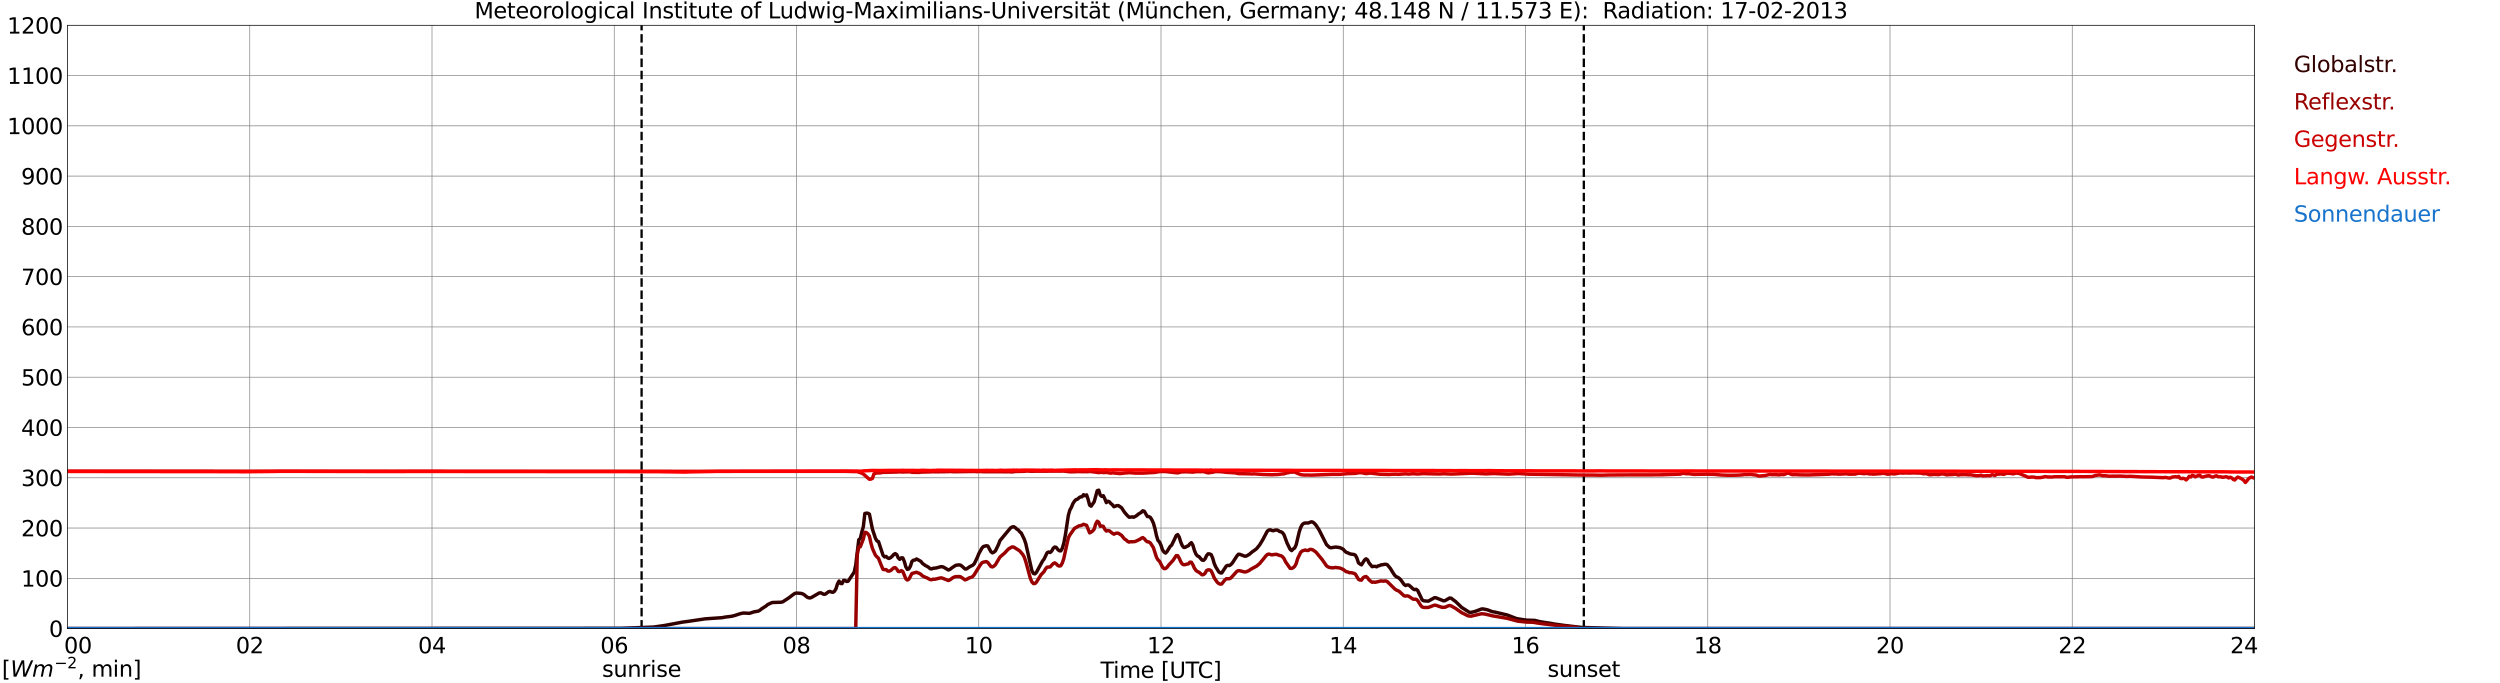 <?xml version="1.0" encoding="utf-8" standalone="no"?>
<!DOCTYPE svg PUBLIC "-//W3C//DTD SVG 1.1//EN"
  "http://www.w3.org/Graphics/SVG/1.1/DTD/svg11.dtd">
<svg xmlns:xlink="http://www.w3.org/1999/xlink" width="1085.4pt" height="296.64pt" viewBox="0 0 1085.4 296.64" xmlns="http://www.w3.org/2000/svg" version="1.1">
 <defs>
  <style type="text/css">*{stroke-linejoin: round; stroke-linecap: butt}</style>
 </defs>
 <g id="figure_1">
  <g id="patch_1">
   <path d="M 0 296.64 
L 1085.4 296.64 
L 1085.4 0 
L 0 0 
z
" style="fill: #ffffff"/>
  </g>
  <g id="axes_1">
   <g id="patch_2">
    <path d="M 29.306 272.909 
L 978.814 272.909 
L 978.814 10.976 
L 29.306 10.976 
z
" style="fill: #ffffff"/>
   </g>
   <g id="patch_3">
    <path d="M 978.814 272.909 
L 978.814 272.909 
L 978.814 10.976 
L 978.814 10.976 
z
" clip-path="url(#p4588db00be)" style="fill: #d3d3d3; opacity: 0.25; stroke: #d3d3d3; stroke-linejoin: miter"/>
   </g>
   <g id="matplotlib.axis_1">
    <g id="xtick_1">
     <g id="line2d_1">
      <path d="M 29.306 272.909 
L 29.306 10.976 
" clip-path="url(#p4588db00be)" style="fill: none; stroke: #808080; stroke-width: 0.3; stroke-linecap: square"/>
     </g>
     <g id="line2d_2"/>
     <g id="text_1">
      <!--    00 -->
      <g transform="translate(18.733 283.627) scale(0.095 -0.095)">
       <defs>
        <path id="DejaVuSans-20" transform="scale(0.016)"/>
        <path id="DejaVuSans-30" d="M 2034 4250 
Q 1547 4250 1301 3770 
Q 1056 3291 1056 2328 
Q 1056 1369 1301 889 
Q 1547 409 2034 409 
Q 2525 409 2770 889 
Q 3016 1369 3016 2328 
Q 3016 3291 2770 3770 
Q 2525 4250 2034 4250 
z
M 2034 4750 
Q 2819 4750 3233 4129 
Q 3647 3509 3647 2328 
Q 3647 1150 3233 529 
Q 2819 -91 2034 -91 
Q 1250 -91 836 529 
Q 422 1150 422 2328 
Q 422 3509 836 4129 
Q 1250 4750 2034 4750 
z
" transform="scale(0.016)"/>
       </defs>
       <use xlink:href="#DejaVuSans-20"/>
       <use xlink:href="#DejaVuSans-20" transform="translate(31.787 0)"/>
       <use xlink:href="#DejaVuSans-20" transform="translate(63.574 0)"/>
       <use xlink:href="#DejaVuSans-30" transform="translate(95.361 0)"/>
       <use xlink:href="#DejaVuSans-30" transform="translate(158.984 0)"/>
      </g>
     </g>
    </g>
    <g id="xtick_2">
     <g id="line2d_3">
      <path d="M 108.431 272.909 
L 108.431 10.976 
" clip-path="url(#p4588db00be)" style="fill: none; stroke: #808080; stroke-width: 0.3; stroke-linecap: square"/>
     </g>
     <g id="line2d_4"/>
     <g id="text_2">
      <!-- 02 -->
      <g transform="translate(102.387 283.627) scale(0.095 -0.095)">
       <defs>
        <path id="DejaVuSans-32" d="M 1228 531 
L 3431 531 
L 3431 0 
L 469 0 
L 469 531 
Q 828 903 1448 1529 
Q 2069 2156 2228 2338 
Q 2531 2678 2651 2914 
Q 2772 3150 2772 3378 
Q 2772 3750 2511 3984 
Q 2250 4219 1831 4219 
Q 1534 4219 1204 4116 
Q 875 4013 500 3803 
L 500 4441 
Q 881 4594 1212 4672 
Q 1544 4750 1819 4750 
Q 2544 4750 2975 4387 
Q 3406 4025 3406 3419 
Q 3406 3131 3298 2873 
Q 3191 2616 2906 2266 
Q 2828 2175 2409 1742 
Q 1991 1309 1228 531 
z
" transform="scale(0.016)"/>
       </defs>
       <use xlink:href="#DejaVuSans-30"/>
       <use xlink:href="#DejaVuSans-32" transform="translate(63.623 0)"/>
      </g>
     </g>
    </g>
    <g id="xtick_3">
     <g id="line2d_5">
      <path d="M 187.557 272.909 
L 187.557 10.976 
" clip-path="url(#p4588db00be)" style="fill: none; stroke: #808080; stroke-width: 0.3; stroke-linecap: square"/>
     </g>
     <g id="line2d_6"/>
     <g id="text_3">
      <!-- 04 -->
      <g transform="translate(181.513 283.627) scale(0.095 -0.095)">
       <defs>
        <path id="DejaVuSans-34" d="M 2419 4116 
L 825 1625 
L 2419 1625 
L 2419 4116 
z
M 2253 4666 
L 3047 4666 
L 3047 1625 
L 3713 1625 
L 3713 1100 
L 3047 1100 
L 3047 0 
L 2419 0 
L 2419 1100 
L 313 1100 
L 313 1709 
L 2253 4666 
z
" transform="scale(0.016)"/>
       </defs>
       <use xlink:href="#DejaVuSans-30"/>
       <use xlink:href="#DejaVuSans-34" transform="translate(63.623 0)"/>
      </g>
     </g>
    </g>
    <g id="xtick_4">
     <g id="line2d_7">
      <path d="M 266.683 272.909 
L 266.683 10.976 
" clip-path="url(#p4588db00be)" style="fill: none; stroke: #808080; stroke-width: 0.3; stroke-linecap: square"/>
     </g>
     <g id="line2d_8"/>
     <g id="text_4">
      <!-- 06 -->
      <g transform="translate(260.638 283.627) scale(0.095 -0.095)">
       <defs>
        <path id="DejaVuSans-36" d="M 2113 2584 
Q 1688 2584 1439 2293 
Q 1191 2003 1191 1497 
Q 1191 994 1439 701 
Q 1688 409 2113 409 
Q 2538 409 2786 701 
Q 3034 994 3034 1497 
Q 3034 2003 2786 2293 
Q 2538 2584 2113 2584 
z
M 3366 4563 
L 3366 3988 
Q 3128 4100 2886 4159 
Q 2644 4219 2406 4219 
Q 1781 4219 1451 3797 
Q 1122 3375 1075 2522 
Q 1259 2794 1537 2939 
Q 1816 3084 2150 3084 
Q 2853 3084 3261 2657 
Q 3669 2231 3669 1497 
Q 3669 778 3244 343 
Q 2819 -91 2113 -91 
Q 1303 -91 875 529 
Q 447 1150 447 2328 
Q 447 3434 972 4092 
Q 1497 4750 2381 4750 
Q 2619 4750 2861 4703 
Q 3103 4656 3366 4563 
z
" transform="scale(0.016)"/>
       </defs>
       <use xlink:href="#DejaVuSans-30"/>
       <use xlink:href="#DejaVuSans-36" transform="translate(63.623 0)"/>
      </g>
     </g>
    </g>
    <g id="xtick_5">
     <g id="line2d_9">
      <path d="M 345.808 272.909 
L 345.808 10.976 
" clip-path="url(#p4588db00be)" style="fill: none; stroke: #808080; stroke-width: 0.3; stroke-linecap: square"/>
     </g>
     <g id="line2d_10"/>
     <g id="text_5">
      <!-- 08 -->
      <g transform="translate(339.764 283.627) scale(0.095 -0.095)">
       <defs>
        <path id="DejaVuSans-38" d="M 2034 2216 
Q 1584 2216 1326 1975 
Q 1069 1734 1069 1313 
Q 1069 891 1326 650 
Q 1584 409 2034 409 
Q 2484 409 2743 651 
Q 3003 894 3003 1313 
Q 3003 1734 2745 1975 
Q 2488 2216 2034 2216 
z
M 1403 2484 
Q 997 2584 770 2862 
Q 544 3141 544 3541 
Q 544 4100 942 4425 
Q 1341 4750 2034 4750 
Q 2731 4750 3128 4425 
Q 3525 4100 3525 3541 
Q 3525 3141 3298 2862 
Q 3072 2584 2669 2484 
Q 3125 2378 3379 2068 
Q 3634 1759 3634 1313 
Q 3634 634 3220 271 
Q 2806 -91 2034 -91 
Q 1263 -91 848 271 
Q 434 634 434 1313 
Q 434 1759 690 2068 
Q 947 2378 1403 2484 
z
M 1172 3481 
Q 1172 3119 1398 2916 
Q 1625 2713 2034 2713 
Q 2441 2713 2670 2916 
Q 2900 3119 2900 3481 
Q 2900 3844 2670 4047 
Q 2441 4250 2034 4250 
Q 1625 4250 1398 4047 
Q 1172 3844 1172 3481 
z
" transform="scale(0.016)"/>
       </defs>
       <use xlink:href="#DejaVuSans-30"/>
       <use xlink:href="#DejaVuSans-38" transform="translate(63.623 0)"/>
      </g>
     </g>
    </g>
    <g id="xtick_6">
     <g id="line2d_11">
      <path d="M 424.934 272.909 
L 424.934 10.976 
" clip-path="url(#p4588db00be)" style="fill: none; stroke: #808080; stroke-width: 0.3; stroke-linecap: square"/>
     </g>
     <g id="line2d_12"/>
     <g id="text_6">
      <!-- 10 -->
      <g transform="translate(418.89 283.627) scale(0.095 -0.095)">
       <defs>
        <path id="DejaVuSans-31" d="M 794 531 
L 1825 531 
L 1825 4091 
L 703 3866 
L 703 4441 
L 1819 4666 
L 2450 4666 
L 2450 531 
L 3481 531 
L 3481 0 
L 794 0 
L 794 531 
z
" transform="scale(0.016)"/>
       </defs>
       <use xlink:href="#DejaVuSans-31"/>
       <use xlink:href="#DejaVuSans-30" transform="translate(63.623 0)"/>
      </g>
     </g>
    </g>
    <g id="xtick_7">
     <g id="line2d_13">
      <path d="M 504.06 272.909 
L 504.06 10.976 
" clip-path="url(#p4588db00be)" style="fill: none; stroke: #808080; stroke-width: 0.3; stroke-linecap: square"/>
     </g>
     <g id="line2d_14"/>
     <g id="text_7">
      <!-- 12 -->
      <g transform="translate(498.015 283.627) scale(0.095 -0.095)">
       <use xlink:href="#DejaVuSans-31"/>
       <use xlink:href="#DejaVuSans-32" transform="translate(63.623 0)"/>
      </g>
     </g>
    </g>
    <g id="xtick_8">
     <g id="line2d_15">
      <path d="M 583.185 272.909 
L 583.185 10.976 
" clip-path="url(#p4588db00be)" style="fill: none; stroke: #808080; stroke-width: 0.3; stroke-linecap: square"/>
     </g>
     <g id="line2d_16"/>
     <g id="text_8">
      <!-- 14 -->
      <g transform="translate(577.141 283.627) scale(0.095 -0.095)">
       <use xlink:href="#DejaVuSans-31"/>
       <use xlink:href="#DejaVuSans-34" transform="translate(63.623 0)"/>
      </g>
     </g>
    </g>
    <g id="xtick_9">
     <g id="line2d_17">
      <path d="M 662.311 272.909 
L 662.311 10.976 
" clip-path="url(#p4588db00be)" style="fill: none; stroke: #808080; stroke-width: 0.3; stroke-linecap: square"/>
     </g>
     <g id="line2d_18"/>
     <g id="text_9">
      <!-- 16 -->
      <g transform="translate(656.267 283.627) scale(0.095 -0.095)">
       <use xlink:href="#DejaVuSans-31"/>
       <use xlink:href="#DejaVuSans-36" transform="translate(63.623 0)"/>
      </g>
     </g>
    </g>
    <g id="xtick_10">
     <g id="line2d_19">
      <path d="M 741.437 272.909 
L 741.437 10.976 
" clip-path="url(#p4588db00be)" style="fill: none; stroke: #808080; stroke-width: 0.3; stroke-linecap: square"/>
     </g>
     <g id="line2d_20"/>
     <g id="text_10">
      <!-- 18 -->
      <g transform="translate(735.392 283.627) scale(0.095 -0.095)">
       <use xlink:href="#DejaVuSans-31"/>
       <use xlink:href="#DejaVuSans-38" transform="translate(63.623 0)"/>
      </g>
     </g>
    </g>
    <g id="xtick_11">
     <g id="line2d_21">
      <path d="M 820.562 272.909 
L 820.562 10.976 
" clip-path="url(#p4588db00be)" style="fill: none; stroke: #808080; stroke-width: 0.3; stroke-linecap: square"/>
     </g>
     <g id="line2d_22"/>
     <g id="text_11">
      <!-- 20 -->
      <g transform="translate(814.518 283.627) scale(0.095 -0.095)">
       <use xlink:href="#DejaVuSans-32"/>
       <use xlink:href="#DejaVuSans-30" transform="translate(63.623 0)"/>
      </g>
     </g>
    </g>
    <g id="xtick_12">
     <g id="line2d_23">
      <path d="M 899.688 272.909 
L 899.688 10.976 
" clip-path="url(#p4588db00be)" style="fill: none; stroke: #808080; stroke-width: 0.3; stroke-linecap: square"/>
     </g>
     <g id="line2d_24"/>
     <g id="text_12">
      <!-- 22 -->
      <g transform="translate(893.644 283.627) scale(0.095 -0.095)">
       <use xlink:href="#DejaVuSans-32"/>
       <use xlink:href="#DejaVuSans-32" transform="translate(63.623 0)"/>
      </g>
     </g>
    </g>
    <g id="xtick_13">
     <g id="line2d_25">
      <path d="M 978.814 272.909 
L 978.814 10.976 
" clip-path="url(#p4588db00be)" style="fill: none; stroke: #808080; stroke-width: 0.3; stroke-linecap: square"/>
     </g>
     <g id="line2d_26"/>
     <g id="text_13">
      <!-- 24    -->
      <g transform="translate(968.241 283.627) scale(0.095 -0.095)">
       <use xlink:href="#DejaVuSans-32"/>
       <use xlink:href="#DejaVuSans-34" transform="translate(63.623 0)"/>
       <use xlink:href="#DejaVuSans-20" transform="translate(127.246 0)"/>
       <use xlink:href="#DejaVuSans-20" transform="translate(159.033 0)"/>
       <use xlink:href="#DejaVuSans-20" transform="translate(190.82 0)"/>
      </g>
     </g>
    </g>
    <g id="text_14">
     <!-- Time [UTC] -->
     <g transform="translate(477.806 294.322) scale(0.095 -0.095)">
      <defs>
       <path id="DejaVuSans-54" d="M -19 4666 
L 3928 4666 
L 3928 4134 
L 2272 4134 
L 2272 0 
L 1638 0 
L 1638 4134 
L -19 4134 
L -19 4666 
z
" transform="scale(0.016)"/>
       <path id="DejaVuSans-69" d="M 603 3500 
L 1178 3500 
L 1178 0 
L 603 0 
L 603 3500 
z
M 603 4863 
L 1178 4863 
L 1178 4134 
L 603 4134 
L 603 4863 
z
" transform="scale(0.016)"/>
       <path id="DejaVuSans-6d" d="M 3328 2828 
Q 3544 3216 3844 3400 
Q 4144 3584 4550 3584 
Q 5097 3584 5394 3201 
Q 5691 2819 5691 2113 
L 5691 0 
L 5113 0 
L 5113 2094 
Q 5113 2597 4934 2840 
Q 4756 3084 4391 3084 
Q 3944 3084 3684 2787 
Q 3425 2491 3425 1978 
L 3425 0 
L 2847 0 
L 2847 2094 
Q 2847 2600 2669 2842 
Q 2491 3084 2119 3084 
Q 1678 3084 1418 2786 
Q 1159 2488 1159 1978 
L 1159 0 
L 581 0 
L 581 3500 
L 1159 3500 
L 1159 2956 
Q 1356 3278 1631 3431 
Q 1906 3584 2284 3584 
Q 2666 3584 2933 3390 
Q 3200 3197 3328 2828 
z
" transform="scale(0.016)"/>
       <path id="DejaVuSans-65" d="M 3597 1894 
L 3597 1613 
L 953 1613 
Q 991 1019 1311 708 
Q 1631 397 2203 397 
Q 2534 397 2845 478 
Q 3156 559 3463 722 
L 3463 178 
Q 3153 47 2828 -22 
Q 2503 -91 2169 -91 
Q 1331 -91 842 396 
Q 353 884 353 1716 
Q 353 2575 817 3079 
Q 1281 3584 2069 3584 
Q 2775 3584 3186 3129 
Q 3597 2675 3597 1894 
z
M 3022 2063 
Q 3016 2534 2758 2815 
Q 2500 3097 2075 3097 
Q 1594 3097 1305 2825 
Q 1016 2553 972 2059 
L 3022 2063 
z
" transform="scale(0.016)"/>
       <path id="DejaVuSans-5b" d="M 550 4863 
L 1875 4863 
L 1875 4416 
L 1125 4416 
L 1125 -397 
L 1875 -397 
L 1875 -844 
L 550 -844 
L 550 4863 
z
" transform="scale(0.016)"/>
       <path id="DejaVuSans-55" d="M 556 4666 
L 1191 4666 
L 1191 1831 
Q 1191 1081 1462 751 
Q 1734 422 2344 422 
Q 2950 422 3222 751 
Q 3494 1081 3494 1831 
L 3494 4666 
L 4128 4666 
L 4128 1753 
Q 4128 841 3676 375 
Q 3225 -91 2344 -91 
Q 1459 -91 1007 375 
Q 556 841 556 1753 
L 556 4666 
z
" transform="scale(0.016)"/>
       <path id="DejaVuSans-43" d="M 4122 4306 
L 4122 3641 
Q 3803 3938 3442 4084 
Q 3081 4231 2675 4231 
Q 1875 4231 1450 3742 
Q 1025 3253 1025 2328 
Q 1025 1406 1450 917 
Q 1875 428 2675 428 
Q 3081 428 3442 575 
Q 3803 722 4122 1019 
L 4122 359 
Q 3791 134 3420 21 
Q 3050 -91 2638 -91 
Q 1578 -91 968 557 
Q 359 1206 359 2328 
Q 359 3453 968 4101 
Q 1578 4750 2638 4750 
Q 3056 4750 3426 4639 
Q 3797 4528 4122 4306 
z
" transform="scale(0.016)"/>
       <path id="DejaVuSans-5d" d="M 1947 4863 
L 1947 -844 
L 622 -844 
L 622 -397 
L 1369 -397 
L 1369 4416 
L 622 4416 
L 622 4863 
L 1947 4863 
z
" transform="scale(0.016)"/>
      </defs>
      <use xlink:href="#DejaVuSans-54"/>
      <use xlink:href="#DejaVuSans-69" transform="translate(57.959 0)"/>
      <use xlink:href="#DejaVuSans-6d" transform="translate(85.742 0)"/>
      <use xlink:href="#DejaVuSans-65" transform="translate(183.154 0)"/>
      <use xlink:href="#DejaVuSans-20" transform="translate(244.678 0)"/>
      <use xlink:href="#DejaVuSans-5b" transform="translate(276.465 0)"/>
      <use xlink:href="#DejaVuSans-55" transform="translate(315.479 0)"/>
      <use xlink:href="#DejaVuSans-54" transform="translate(388.672 0)"/>
      <use xlink:href="#DejaVuSans-43" transform="translate(443.881 0)"/>
      <use xlink:href="#DejaVuSans-5d" transform="translate(513.705 0)"/>
     </g>
    </g>
   </g>
   <g id="matplotlib.axis_2">
    <g id="ytick_1">
     <g id="line2d_27">
      <path d="M 29.306 272.909 
L 978.814 272.909 
" clip-path="url(#p4588db00be)" style="fill: none; stroke: #808080; stroke-width: 0.3; stroke-linecap: square"/>
     </g>
     <g id="line2d_28"/>
     <g id="text_15">
      <!-- 0 -->
      <g transform="translate(21.261 276.518) scale(0.095 -0.095)">
       <use xlink:href="#DejaVuSans-30"/>
      </g>
     </g>
    </g>
    <g id="ytick_2">
     <g id="line2d_29">
      <path d="M 29.306 251.081 
L 978.814 251.081 
" clip-path="url(#p4588db00be)" style="fill: none; stroke: #808080; stroke-width: 0.3; stroke-linecap: square"/>
     </g>
     <g id="line2d_30"/>
     <g id="text_16">
      <!-- 100 -->
      <g transform="translate(9.173 254.69) scale(0.095 -0.095)">
       <use xlink:href="#DejaVuSans-31"/>
       <use xlink:href="#DejaVuSans-30" transform="translate(63.623 0)"/>
       <use xlink:href="#DejaVuSans-30" transform="translate(127.246 0)"/>
      </g>
     </g>
    </g>
    <g id="ytick_3">
     <g id="line2d_31">
      <path d="M 29.306 229.253 
L 978.814 229.253 
" clip-path="url(#p4588db00be)" style="fill: none; stroke: #808080; stroke-width: 0.3; stroke-linecap: square"/>
     </g>
     <g id="line2d_32"/>
     <g id="text_17">
      <!-- 200 -->
      <g transform="translate(9.173 232.863) scale(0.095 -0.095)">
       <use xlink:href="#DejaVuSans-32"/>
       <use xlink:href="#DejaVuSans-30" transform="translate(63.623 0)"/>
       <use xlink:href="#DejaVuSans-30" transform="translate(127.246 0)"/>
      </g>
     </g>
    </g>
    <g id="ytick_4">
     <g id="line2d_33">
      <path d="M 29.306 207.426 
L 978.814 207.426 
" clip-path="url(#p4588db00be)" style="fill: none; stroke: #808080; stroke-width: 0.3; stroke-linecap: square"/>
     </g>
     <g id="line2d_34"/>
     <g id="text_18">
      <!-- 300 -->
      <g transform="translate(9.173 211.035) scale(0.095 -0.095)">
       <defs>
        <path id="DejaVuSans-33" d="M 2597 2516 
Q 3050 2419 3304 2112 
Q 3559 1806 3559 1356 
Q 3559 666 3084 287 
Q 2609 -91 1734 -91 
Q 1441 -91 1130 -33 
Q 819 25 488 141 
L 488 750 
Q 750 597 1062 519 
Q 1375 441 1716 441 
Q 2309 441 2620 675 
Q 2931 909 2931 1356 
Q 2931 1769 2642 2001 
Q 2353 2234 1838 2234 
L 1294 2234 
L 1294 2753 
L 1863 2753 
Q 2328 2753 2575 2939 
Q 2822 3125 2822 3475 
Q 2822 3834 2567 4026 
Q 2313 4219 1838 4219 
Q 1578 4219 1281 4162 
Q 984 4106 628 3988 
L 628 4550 
Q 988 4650 1302 4700 
Q 1616 4750 1894 4750 
Q 2613 4750 3031 4423 
Q 3450 4097 3450 3541 
Q 3450 3153 3228 2886 
Q 3006 2619 2597 2516 
z
" transform="scale(0.016)"/>
       </defs>
       <use xlink:href="#DejaVuSans-33"/>
       <use xlink:href="#DejaVuSans-30" transform="translate(63.623 0)"/>
       <use xlink:href="#DejaVuSans-30" transform="translate(127.246 0)"/>
      </g>
     </g>
    </g>
    <g id="ytick_5">
     <g id="line2d_35">
      <path d="M 29.306 185.598 
L 978.814 185.598 
" clip-path="url(#p4588db00be)" style="fill: none; stroke: #808080; stroke-width: 0.3; stroke-linecap: square"/>
     </g>
     <g id="line2d_36"/>
     <g id="text_19">
      <!-- 400 -->
      <g transform="translate(9.173 189.207) scale(0.095 -0.095)">
       <use xlink:href="#DejaVuSans-34"/>
       <use xlink:href="#DejaVuSans-30" transform="translate(63.623 0)"/>
       <use xlink:href="#DejaVuSans-30" transform="translate(127.246 0)"/>
      </g>
     </g>
    </g>
    <g id="ytick_6">
     <g id="line2d_37">
      <path d="M 29.306 163.77 
L 978.814 163.77 
" clip-path="url(#p4588db00be)" style="fill: none; stroke: #808080; stroke-width: 0.3; stroke-linecap: square"/>
     </g>
     <g id="line2d_38"/>
     <g id="text_20">
      <!-- 500 -->
      <g transform="translate(9.173 167.379) scale(0.095 -0.095)">
       <defs>
        <path id="DejaVuSans-35" d="M 691 4666 
L 3169 4666 
L 3169 4134 
L 1269 4134 
L 1269 2991 
Q 1406 3038 1543 3061 
Q 1681 3084 1819 3084 
Q 2600 3084 3056 2656 
Q 3513 2228 3513 1497 
Q 3513 744 3044 326 
Q 2575 -91 1722 -91 
Q 1428 -91 1123 -41 
Q 819 9 494 109 
L 494 744 
Q 775 591 1075 516 
Q 1375 441 1709 441 
Q 2250 441 2565 725 
Q 2881 1009 2881 1497 
Q 2881 1984 2565 2268 
Q 2250 2553 1709 2553 
Q 1456 2553 1204 2497 
Q 953 2441 691 2322 
L 691 4666 
z
" transform="scale(0.016)"/>
       </defs>
       <use xlink:href="#DejaVuSans-35"/>
       <use xlink:href="#DejaVuSans-30" transform="translate(63.623 0)"/>
       <use xlink:href="#DejaVuSans-30" transform="translate(127.246 0)"/>
      </g>
     </g>
    </g>
    <g id="ytick_7">
     <g id="line2d_39">
      <path d="M 29.306 141.942 
L 978.814 141.942 
" clip-path="url(#p4588db00be)" style="fill: none; stroke: #808080; stroke-width: 0.3; stroke-linecap: square"/>
     </g>
     <g id="line2d_40"/>
     <g id="text_21">
      <!-- 600 -->
      <g transform="translate(9.173 145.551) scale(0.095 -0.095)">
       <use xlink:href="#DejaVuSans-36"/>
       <use xlink:href="#DejaVuSans-30" transform="translate(63.623 0)"/>
       <use xlink:href="#DejaVuSans-30" transform="translate(127.246 0)"/>
      </g>
     </g>
    </g>
    <g id="ytick_8">
     <g id="line2d_41">
      <path d="M 29.306 120.114 
L 978.814 120.114 
" clip-path="url(#p4588db00be)" style="fill: none; stroke: #808080; stroke-width: 0.3; stroke-linecap: square"/>
     </g>
     <g id="line2d_42"/>
     <g id="text_22">
      <!-- 700 -->
      <g transform="translate(9.173 123.724) scale(0.095 -0.095)">
       <defs>
        <path id="DejaVuSans-37" d="M 525 4666 
L 3525 4666 
L 3525 4397 
L 1831 0 
L 1172 0 
L 2766 4134 
L 525 4134 
L 525 4666 
z
" transform="scale(0.016)"/>
       </defs>
       <use xlink:href="#DejaVuSans-37"/>
       <use xlink:href="#DejaVuSans-30" transform="translate(63.623 0)"/>
       <use xlink:href="#DejaVuSans-30" transform="translate(127.246 0)"/>
      </g>
     </g>
    </g>
    <g id="ytick_9">
     <g id="line2d_43">
      <path d="M 29.306 98.287 
L 978.814 98.287 
" clip-path="url(#p4588db00be)" style="fill: none; stroke: #808080; stroke-width: 0.3; stroke-linecap: square"/>
     </g>
     <g id="line2d_44"/>
     <g id="text_23">
      <!-- 800 -->
      <g transform="translate(9.173 101.896) scale(0.095 -0.095)">
       <use xlink:href="#DejaVuSans-38"/>
       <use xlink:href="#DejaVuSans-30" transform="translate(63.623 0)"/>
       <use xlink:href="#DejaVuSans-30" transform="translate(127.246 0)"/>
      </g>
     </g>
    </g>
    <g id="ytick_10">
     <g id="line2d_45">
      <path d="M 29.306 76.459 
L 978.814 76.459 
" clip-path="url(#p4588db00be)" style="fill: none; stroke: #808080; stroke-width: 0.3; stroke-linecap: square"/>
     </g>
     <g id="line2d_46"/>
     <g id="text_24">
      <!-- 900 -->
      <g transform="translate(9.173 80.068) scale(0.095 -0.095)">
       <defs>
        <path id="DejaVuSans-39" d="M 703 97 
L 703 672 
Q 941 559 1184 500 
Q 1428 441 1663 441 
Q 2288 441 2617 861 
Q 2947 1281 2994 2138 
Q 2813 1869 2534 1725 
Q 2256 1581 1919 1581 
Q 1219 1581 811 2004 
Q 403 2428 403 3163 
Q 403 3881 828 4315 
Q 1253 4750 1959 4750 
Q 2769 4750 3195 4129 
Q 3622 3509 3622 2328 
Q 3622 1225 3098 567 
Q 2575 -91 1691 -91 
Q 1453 -91 1209 -44 
Q 966 3 703 97 
z
M 1959 2075 
Q 2384 2075 2632 2365 
Q 2881 2656 2881 3163 
Q 2881 3666 2632 3958 
Q 2384 4250 1959 4250 
Q 1534 4250 1286 3958 
Q 1038 3666 1038 3163 
Q 1038 2656 1286 2365 
Q 1534 2075 1959 2075 
z
" transform="scale(0.016)"/>
       </defs>
       <use xlink:href="#DejaVuSans-39"/>
       <use xlink:href="#DejaVuSans-30" transform="translate(63.623 0)"/>
       <use xlink:href="#DejaVuSans-30" transform="translate(127.246 0)"/>
      </g>
     </g>
    </g>
    <g id="ytick_11">
     <g id="line2d_47">
      <path d="M 29.306 54.631 
L 978.814 54.631 
" clip-path="url(#p4588db00be)" style="fill: none; stroke: #808080; stroke-width: 0.3; stroke-linecap: square"/>
     </g>
     <g id="line2d_48"/>
     <g id="text_25">
      <!-- 1000 -->
      <g transform="translate(3.128 58.24) scale(0.095 -0.095)">
       <use xlink:href="#DejaVuSans-31"/>
       <use xlink:href="#DejaVuSans-30" transform="translate(63.623 0)"/>
       <use xlink:href="#DejaVuSans-30" transform="translate(127.246 0)"/>
       <use xlink:href="#DejaVuSans-30" transform="translate(190.869 0)"/>
      </g>
     </g>
    </g>
    <g id="ytick_12">
     <g id="line2d_49">
      <path d="M 29.306 32.803 
L 978.814 32.803 
" clip-path="url(#p4588db00be)" style="fill: none; stroke: #808080; stroke-width: 0.3; stroke-linecap: square"/>
     </g>
     <g id="line2d_50"/>
     <g id="text_26">
      <!-- 1100 -->
      <g transform="translate(3.128 36.413) scale(0.095 -0.095)">
       <use xlink:href="#DejaVuSans-31"/>
       <use xlink:href="#DejaVuSans-31" transform="translate(63.623 0)"/>
       <use xlink:href="#DejaVuSans-30" transform="translate(127.246 0)"/>
       <use xlink:href="#DejaVuSans-30" transform="translate(190.869 0)"/>
      </g>
     </g>
    </g>
    <g id="ytick_13">
     <g id="line2d_51">
      <path d="M 29.306 10.976 
L 978.814 10.976 
" clip-path="url(#p4588db00be)" style="fill: none; stroke: #808080; stroke-width: 0.3; stroke-linecap: square"/>
     </g>
     <g id="line2d_52"/>
     <g id="text_27">
      <!-- 1200 -->
      <g transform="translate(3.128 14.585) scale(0.095 -0.095)">
       <use xlink:href="#DejaVuSans-31"/>
       <use xlink:href="#DejaVuSans-32" transform="translate(63.623 0)"/>
       <use xlink:href="#DejaVuSans-30" transform="translate(127.246 0)"/>
       <use xlink:href="#DejaVuSans-30" transform="translate(190.869 0)"/>
      </g>
     </g>
    </g>
   </g>
   <g id="line2d_53">
    <path d="M 278.552 272.909 
L 278.552 10.976 
" clip-path="url(#p4588db00be)" style="fill: none; stroke-dasharray: 3.7,1.6; stroke-dashoffset: 0; stroke: #000000"/>
   </g>
   <g id="line2d_54">
    <path d="M 687.631 272.909 
L 687.631 10.976 
" clip-path="url(#p4588db00be)" style="fill: none; stroke-dasharray: 3.7,1.6; stroke-dashoffset: 0; stroke: #000000"/>
   </g>
   <g id="line2d_55">
    <path d="M 29.306 272.909 
L 269.32 272.802 
L 283.827 272.241 
L 288.442 271.575 
L 296.355 270.089 
L 298.992 269.744 
L 306.246 268.668 
L 313.499 268.174 
L 314.818 267.915 
L 317.455 267.592 
L 318.774 267.29 
L 321.411 266.43 
L 322.73 266.151 
L 325.368 266.28 
L 327.346 265.655 
L 329.324 265.289 
L 329.983 264.881 
L 330.643 264.341 
L 332.621 263.071 
L 333.28 262.49 
L 334.599 261.866 
L 335.258 261.587 
L 339.215 261.458 
L 339.874 261.264 
L 342.512 259.541 
L 344.49 258.035 
L 345.149 257.625 
L 345.808 257.474 
L 347.787 257.625 
L 348.446 257.819 
L 349.105 258.186 
L 350.424 259.262 
L 351.083 259.541 
L 351.743 259.605 
L 352.402 259.347 
L 355.699 257.431 
L 356.359 257.367 
L 357.677 258.035 
L 358.337 257.948 
L 359.655 256.957 
L 360.315 256.765 
L 360.974 257.044 
L 361.634 257.151 
L 362.293 256.721 
L 362.952 255.602 
L 363.612 253.493 
L 364.271 252.266 
L 364.93 253.321 
L 365.59 253.384 
L 366.249 251.963 
L 366.909 252.028 
L 367.568 252.458 
L 368.227 252.33 
L 370.865 248.37 
L 371.524 245.334 
L 372.843 234.335 
L 373.502 233.839 
L 374.162 230.975 
L 374.821 228.694 
L 375.481 222.947 
L 376.14 222.775 
L 376.799 222.838 
L 377.459 223.205 
L 378.777 229.771 
L 380.096 233.73 
L 380.756 234.872 
L 381.415 235.151 
L 383.393 241.114 
L 384.053 241.804 
L 384.712 241.588 
L 385.371 242.234 
L 386.031 242.45 
L 386.69 242.084 
L 387.349 241.523 
L 388.009 240.748 
L 388.668 240.361 
L 389.328 240.791 
L 389.987 242.234 
L 390.646 242.837 
L 391.306 242.191 
L 391.965 242.234 
L 392.624 243.784 
L 393.284 246.131 
L 393.943 247.207 
L 394.603 246.971 
L 395.262 245.829 
L 395.921 243.74 
L 396.581 243.203 
L 397.24 243.16 
L 397.899 242.686 
L 399.218 243.376 
L 399.878 243.806 
L 400.537 244.644 
L 401.856 245.591 
L 402.515 245.893 
L 403.175 246.325 
L 403.834 246.905 
L 404.493 246.991 
L 405.153 246.733 
L 406.471 246.582 
L 408.45 246.043 
L 409.109 246.043 
L 409.768 246.303 
L 411.746 247.464 
L 412.406 247.207 
L 413.725 246.216 
L 415.043 245.399 
L 416.362 245.249 
L 417.022 245.356 
L 417.681 245.851 
L 419 247.034 
L 419.659 246.991 
L 420.978 246.065 
L 422.297 245.399 
L 422.956 244.816 
L 424.275 242.084 
L 424.934 240.468 
L 426.253 238.059 
L 426.912 237.284 
L 428.231 236.939 
L 428.89 237.068 
L 430.209 239.521 
L 430.869 240.017 
L 431.528 239.715 
L 432.187 239.157 
L 433.506 236.4 
L 434.165 234.677 
L 438.781 229.146 
L 439.44 228.801 
L 440.1 228.673 
L 440.759 229.059 
L 441.419 229.683 
L 442.078 230.094 
L 442.737 230.89 
L 443.397 231.449 
L 444.716 234.141 
L 445.375 236.12 
L 448.012 247.831 
L 448.672 248.972 
L 449.331 249.145 
L 449.991 248.455 
L 452.628 243.59 
L 453.287 242.752 
L 454.606 239.973 
L 455.266 239.65 
L 455.925 239.866 
L 456.584 239.285 
L 457.244 238.059 
L 457.903 237.498 
L 458.563 237.648 
L 459.222 238.532 
L 459.881 239.113 
L 460.541 239.178 
L 461.2 238.08 
L 461.859 235.797 
L 462.519 232.418 
L 463.838 223.722 
L 464.497 221.417 
L 465.156 220.278 
L 465.816 218.641 
L 466.475 217.63 
L 467.134 216.918 
L 467.794 216.746 
L 468.453 216.122 
L 469.113 215.714 
L 469.772 215.692 
L 470.431 214.788 
L 471.091 215.218 
L 471.75 214.854 
L 472.409 216.79 
L 473.069 219.309 
L 473.728 219.76 
L 475.047 217.844 
L 476.366 213.044 
L 477.025 212.808 
L 477.685 214.939 
L 478.344 215.519 
L 479.003 215.196 
L 479.663 216.532 
L 480.322 218.211 
L 480.981 217.608 
L 481.641 217.866 
L 482.3 218.619 
L 482.96 219.158 
L 483.619 219.998 
L 484.938 219.503 
L 485.597 219.525 
L 486.916 220.428 
L 488.235 222.43 
L 489.553 223.936 
L 490.213 224.538 
L 490.872 224.519 
L 491.532 224.388 
L 492.191 224.582 
L 493.51 223.851 
L 494.169 223.248 
L 495.488 222.43 
L 496.147 221.762 
L 496.807 221.978 
L 498.125 224.237 
L 498.785 224.281 
L 499.444 224.648 
L 500.103 225.702 
L 500.763 227.123 
L 501.422 229.448 
L 502.082 232.482 
L 502.741 234.656 
L 503.4 235.302 
L 504.06 236.745 
L 504.719 238.746 
L 505.379 239.693 
L 506.038 240.124 
L 506.697 239.436 
L 508.016 237.262 
L 508.675 236.681 
L 509.994 233.99 
L 510.654 232.525 
L 511.313 232.095 
L 511.972 233.193 
L 512.632 235.345 
L 513.291 236.895 
L 513.95 237.67 
L 514.61 237.626 
L 515.269 237.196 
L 515.929 236.961 
L 516.588 236.142 
L 517.247 235.603 
L 517.907 236.723 
L 518.566 238.984 
L 519.226 240.556 
L 519.885 241.372 
L 520.544 241.654 
L 521.863 243.16 
L 522.522 243.289 
L 523.182 242.664 
L 523.841 241.243 
L 524.501 240.447 
L 525.16 240.49 
L 525.819 240.791 
L 526.479 242.234 
L 527.138 244.559 
L 527.797 246.087 
L 529.116 248.239 
L 529.776 248.713 
L 530.435 248.756 
L 532.413 245.742 
L 533.073 245.441 
L 533.732 245.55 
L 534.391 245.118 
L 535.051 244.408 
L 537.029 241.352 
L 537.688 240.619 
L 538.348 240.684 
L 540.326 241.459 
L 540.985 241.459 
L 542.304 240.748 
L 543.623 239.63 
L 544.941 238.705 
L 545.601 238.166 
L 546.919 236.528 
L 548.238 234.354 
L 549.557 231.838 
L 550.216 230.609 
L 550.876 230.135 
L 551.535 230.006 
L 552.195 230.308 
L 552.854 230.439 
L 553.513 230.179 
L 554.173 230.094 
L 554.832 230.244 
L 555.491 230.74 
L 556.151 230.89 
L 556.81 231.277 
L 557.47 232.18 
L 558.788 235.775 
L 560.107 238.467 
L 560.766 239.047 
L 561.426 238.382 
L 562.085 237.93 
L 562.745 236.528 
L 564.063 230.954 
L 564.723 228.974 
L 565.382 227.769 
L 566.042 227.208 
L 566.701 227.057 
L 568.02 227.057 
L 569.338 226.542 
L 569.998 226.693 
L 570.657 227.23 
L 571.317 227.961 
L 572.635 229.965 
L 575.932 236.465 
L 577.251 237.692 
L 577.91 237.821 
L 579.889 237.498 
L 581.207 237.67 
L 581.867 237.799 
L 583.185 238.467 
L 583.845 239.242 
L 584.504 239.822 
L 585.164 240.017 
L 585.823 240.361 
L 586.482 240.556 
L 587.801 240.728 
L 588.46 241.049 
L 589.12 242.319 
L 589.779 244.343 
L 590.439 244.86 
L 591.098 245.227 
L 592.417 243.16 
L 593.076 242.621 
L 593.736 243.075 
L 594.395 244.408 
L 595.714 246.024 
L 596.373 245.893 
L 597.032 245.893 
L 597.692 246.087 
L 598.351 245.679 
L 599.011 245.528 
L 599.67 245.227 
L 600.329 245.183 
L 600.989 245.011 
L 601.648 244.989 
L 602.307 245.183 
L 603.626 246.777 
L 604.945 248.929 
L 605.604 249.876 
L 606.264 250.413 
L 606.923 250.695 
L 607.582 251.147 
L 608.242 251.856 
L 609.561 253.707 
L 610.22 254.202 
L 610.879 253.967 
L 611.539 253.967 
L 612.198 254.46 
L 613.517 255.709 
L 614.176 256.012 
L 614.836 255.839 
L 615.495 256.355 
L 617.473 260.467 
L 618.133 260.853 
L 620.111 261.006 
L 622.748 259.52 
L 623.408 259.52 
L 624.726 260.059 
L 626.705 260.853 
L 627.364 260.79 
L 629.342 259.627 
L 630.001 259.692 
L 631.32 260.683 
L 631.98 261.176 
L 634.617 263.739 
L 637.914 265.828 
L 638.573 265.891 
L 640.552 265.418 
L 643.189 264.407 
L 643.848 264.363 
L 645.167 264.621 
L 645.827 264.771 
L 647.805 265.527 
L 649.123 265.762 
L 654.399 267.011 
L 658.355 268.539 
L 659.674 268.777 
L 661.652 269.078 
L 662.97 269.25 
L 666.267 269.336 
L 668.246 269.831 
L 669.564 270.067 
L 672.861 270.562 
L 674.839 270.929 
L 679.455 271.575 
L 686.708 272.413 
L 704.511 272.909 
L 978.154 272.909 
L 978.154 272.909 
" clip-path="url(#p4588db00be)" style="fill: none; stroke: #330000; stroke-width: 1.5; stroke-linecap: square"/>
   </g>
   <g id="line2d_56">
    <path d="M 29.306 272.909 
L 371.524 272.909 
L 372.184 240.763 
L 372.843 237.491 
L 373.502 237.384 
L 374.821 234.025 
L 375.481 231.098 
L 376.14 231.227 
L 376.799 231.787 
L 377.459 232.798 
L 378.118 235.769 
L 378.777 238.137 
L 380.096 241.086 
L 381.415 242.42 
L 382.734 245.757 
L 383.393 247.222 
L 384.053 247.329 
L 384.712 247.285 
L 385.371 247.909 
L 386.031 247.953 
L 386.69 247.715 
L 388.009 246.532 
L 388.668 246.447 
L 389.328 247.071 
L 389.987 248.104 
L 390.646 248.169 
L 391.306 247.737 
L 391.965 248.104 
L 393.284 251.31 
L 393.943 251.828 
L 394.603 251.441 
L 395.921 248.986 
L 397.899 248.449 
L 399.218 248.986 
L 399.878 249.418 
L 400.537 250.062 
L 401.856 250.666 
L 402.515 250.924 
L 403.834 251.633 
L 404.493 251.699 
L 405.153 251.441 
L 405.812 251.504 
L 408.45 250.88 
L 409.109 250.989 
L 411.746 252.044 
L 412.406 251.764 
L 413.725 250.795 
L 414.384 250.494 
L 415.043 250.321 
L 416.362 250.321 
L 417.022 250.407 
L 419 251.764 
L 419.659 251.526 
L 420.978 250.817 
L 421.637 250.666 
L 422.297 250.321 
L 422.956 249.547 
L 424.275 247.373 
L 425.593 245.305 
L 426.253 244.402 
L 426.912 244.057 
L 428.231 243.819 
L 428.89 244.229 
L 430.209 245.952 
L 430.869 246.146 
L 431.528 245.779 
L 432.187 245.155 
L 433.506 242.915 
L 434.165 241.817 
L 436.144 240.139 
L 437.462 238.718 
L 438.122 238.137 
L 439.44 237.447 
L 440.1 237.513 
L 442.078 238.761 
L 442.737 239.191 
L 444.056 240.763 
L 444.716 241.946 
L 445.375 243.906 
L 447.353 251.14 
L 448.012 252.668 
L 448.672 253.355 
L 449.331 253.355 
L 449.991 252.709 
L 451.969 249.525 
L 453.287 248.169 
L 453.947 246.984 
L 454.606 246.253 
L 455.925 246.146 
L 457.244 244.703 
L 457.903 244.38 
L 458.563 244.788 
L 459.222 245.478 
L 459.881 245.779 
L 460.541 245.607 
L 461.2 244.465 
L 461.859 242.485 
L 463.178 236.393 
L 463.838 233.51 
L 464.497 232.239 
L 466.475 229.441 
L 468.453 228.299 
L 469.113 228.214 
L 469.772 227.998 
L 470.431 227.631 
L 471.75 228.064 
L 473.069 231.355 
L 473.728 231.013 
L 474.388 230.517 
L 475.047 229.72 
L 475.706 227.503 
L 476.366 226.298 
L 477.025 226.728 
L 477.685 228.516 
L 478.344 228.343 
L 479.003 228.516 
L 479.663 229.764 
L 480.322 230.561 
L 480.981 230.345 
L 481.641 230.473 
L 482.96 231.528 
L 483.619 231.916 
L 484.278 231.593 
L 484.938 231.443 
L 485.597 231.55 
L 486.916 232.412 
L 488.235 234.025 
L 488.894 234.413 
L 489.553 235.038 
L 490.213 235.361 
L 490.872 235.166 
L 491.532 235.232 
L 492.85 235.101 
L 494.828 234.175 
L 495.488 233.702 
L 496.147 233.401 
L 496.807 233.852 
L 497.466 234.715 
L 498.125 235.232 
L 498.785 235.273 
L 499.444 235.747 
L 500.763 237.77 
L 502.082 241.926 
L 502.741 243.066 
L 503.4 243.668 
L 504.719 246.231 
L 505.379 246.877 
L 506.038 246.833 
L 506.697 246.296 
L 507.357 245.391 
L 509.335 243.238 
L 510.654 241.237 
L 511.313 241.237 
L 511.972 242.356 
L 512.632 243.884 
L 513.291 244.875 
L 513.95 245.198 
L 514.61 245.133 
L 515.269 244.917 
L 515.929 244.832 
L 516.588 244.079 
L 517.247 244.101 
L 517.907 245.22 
L 518.566 246.683 
L 519.226 247.63 
L 519.885 248.147 
L 520.544 248.427 
L 521.863 249.547 
L 522.522 249.481 
L 523.182 248.922 
L 523.841 247.696 
L 524.501 247.414 
L 525.16 247.414 
L 525.819 247.803 
L 526.479 249.18 
L 527.138 250.858 
L 528.457 252.775 
L 529.116 253.334 
L 529.776 253.615 
L 530.435 253.528 
L 531.754 251.828 
L 532.413 251.269 
L 533.732 251.269 
L 534.391 250.946 
L 537.029 248.038 
L 537.688 247.759 
L 538.348 247.803 
L 539.666 248.169 
L 540.326 248.32 
L 540.985 248.276 
L 542.304 247.696 
L 542.963 247.2 
L 545.601 245.757 
L 546.919 244.637 
L 548.898 242.228 
L 549.557 241.387 
L 550.216 240.741 
L 550.876 240.547 
L 552.195 240.914 
L 552.854 240.763 
L 554.173 240.656 
L 555.491 241.13 
L 556.151 241.28 
L 556.81 241.689 
L 557.47 242.507 
L 558.129 243.884 
L 560.107 246.726 
L 560.766 246.79 
L 561.426 246.488 
L 562.085 245.908 
L 562.745 244.725 
L 563.404 242.485 
L 564.723 239.752 
L 565.382 239.191 
L 566.701 238.783 
L 567.36 238.997 
L 568.02 238.978 
L 568.679 238.524 
L 569.338 238.545 
L 569.998 238.74 
L 571.317 239.687 
L 573.954 242.852 
L 575.273 244.725 
L 575.932 245.672 
L 576.592 246.124 
L 577.251 246.382 
L 578.57 246.554 
L 579.889 246.36 
L 581.867 246.639 
L 583.185 247.244 
L 584.504 248.233 
L 585.164 248.32 
L 585.823 248.663 
L 586.482 248.621 
L 587.801 248.9 
L 588.46 249.267 
L 589.779 251.504 
L 590.439 251.828 
L 591.098 251.871 
L 591.757 250.88 
L 592.417 250.45 
L 593.076 250.3 
L 593.736 250.837 
L 594.395 251.764 
L 595.714 252.797 
L 596.373 252.69 
L 597.032 252.819 
L 599.67 252.194 
L 600.329 252.323 
L 601.648 252.216 
L 602.307 252.517 
L 605.604 255.746 
L 606.264 256.197 
L 606.923 256.435 
L 607.582 256.844 
L 609.561 258.673 
L 610.22 258.802 
L 610.879 258.695 
L 611.539 258.823 
L 613.517 260.137 
L 614.836 260.181 
L 615.495 260.718 
L 616.814 262.848 
L 617.473 263.538 
L 618.133 263.732 
L 620.111 263.732 
L 622.748 262.741 
L 623.408 262.785 
L 625.386 263.453 
L 626.045 263.689 
L 627.364 263.645 
L 628.683 263.064 
L 629.342 262.87 
L 630.001 263.043 
L 631.98 264.162 
L 634.617 266.035 
L 635.936 266.638 
L 637.255 267.349 
L 638.573 267.541 
L 643.189 266.465 
L 644.508 266.574 
L 646.486 267.004 
L 647.805 267.349 
L 654.399 268.467 
L 656.377 269.006 
L 659.014 269.696 
L 662.97 270.104 
L 665.608 270.167 
L 667.586 270.512 
L 669.564 270.792 
L 676.158 271.569 
L 684.73 272.385 
L 685.389 272.909 
L 978.154 272.909 
L 978.154 272.909 
" clip-path="url(#p4588db00be)" style="fill: none; stroke: #990000; stroke-width: 1.5; stroke-linecap: square"/>
   </g>
   <g id="line2d_57">
    <path d="M 29.306 204.54 
L 366.909 204.638 
L 372.184 204.765 
L 374.162 205.435 
L 374.821 205.812 
L 377.459 208.087 
L 378.118 208.024 
L 378.777 207.694 
L 379.437 205.708 
L 380.756 205.328 
L 382.074 205.326 
L 383.393 205.064 
L 384.712 205.059 
L 389.328 204.944 
L 390.646 204.856 
L 391.965 204.937 
L 393.943 204.854 
L 395.262 204.876 
L 395.921 205.066 
L 399.218 205.116 
L 399.878 204.981 
L 404.493 204.859 
L 405.153 204.758 
L 405.812 204.865 
L 406.471 204.808 
L 407.131 204.869 
L 408.45 204.8 
L 409.768 204.808 
L 411.746 204.767 
L 412.406 204.704 
L 413.725 204.797 
L 415.043 204.811 
L 422.956 204.693 
L 424.275 204.795 
L 424.934 204.686 
L 426.912 204.806 
L 438.122 204.832 
L 439.44 204.902 
L 440.759 204.71 
L 444.716 204.621 
L 446.034 204.503 
L 447.353 204.601 
L 461.859 204.533 
L 464.497 204.841 
L 465.816 204.841 
L 466.475 204.85 
L 467.134 204.745 
L 472.409 204.8 
L 473.069 204.666 
L 477.025 205.188 
L 478.344 205.044 
L 479.003 205.208 
L 480.322 205.103 
L 482.3 205.435 
L 482.96 205.271 
L 486.256 205.62 
L 488.894 205.304 
L 489.553 205.317 
L 490.213 205.184 
L 492.85 205.411 
L 494.828 205.422 
L 496.147 205.413 
L 501.422 205.11 
L 503.4 204.741 
L 506.038 204.719 
L 507.357 204.878 
L 509.994 205.195 
L 511.313 205.306 
L 513.291 204.828 
L 513.95 204.898 
L 514.61 204.806 
L 517.907 204.987 
L 519.226 204.791 
L 522.522 204.758 
L 524.501 205.304 
L 526.479 205.038 
L 527.797 204.728 
L 530.435 204.826 
L 532.413 205.079 
L 536.369 205.315 
L 537.688 205.629 
L 542.963 205.732 
L 543.623 205.812 
L 544.282 205.721 
L 548.238 205.983 
L 552.195 206.114 
L 554.832 206.007 
L 556.81 205.762 
L 557.47 205.723 
L 558.788 205.28 
L 559.448 205.236 
L 560.107 204.998 
L 562.085 204.946 
L 563.404 205.546 
L 564.723 206.072 
L 566.042 206.245 
L 568.02 206.238 
L 569.338 206.29 
L 578.57 205.933 
L 581.867 205.924 
L 585.164 205.625 
L 588.46 205.537 
L 589.779 205.262 
L 591.098 205.247 
L 592.417 205.507 
L 593.076 205.629 
L 594.395 205.463 
L 595.054 205.393 
L 599.011 205.887 
L 602.967 206 
L 604.286 205.919 
L 606.264 205.863 
L 606.923 205.946 
L 610.22 205.714 
L 611.539 205.83 
L 613.517 205.675 
L 615.495 205.81 
L 618.133 205.603 
L 619.451 205.686 
L 620.77 205.701 
L 624.726 205.788 
L 626.045 205.738 
L 626.705 205.673 
L 630.001 205.828 
L 631.98 205.76 
L 639.233 205.437 
L 645.167 205.745 
L 648.464 205.588 
L 655.058 205.854 
L 659.014 205.588 
L 660.992 205.681 
L 663.63 205.876 
L 687.368 206.251 
L 691.983 206.264 
L 695.28 206.317 
L 698.577 206.229 
L 700.555 206.238 
L 701.874 206.192 
L 720.996 206.149 
L 729.568 205.847 
L 730.227 205.594 
L 730.887 205.496 
L 732.205 205.701 
L 732.865 205.64 
L 735.502 205.972 
L 738.799 205.908 
L 741.437 205.869 
L 742.756 205.948 
L 744.074 205.946 
L 747.371 206.24 
L 750.009 206.341 
L 751.987 206.347 
L 754.624 206.288 
L 756.602 206.16 
L 757.262 206.033 
L 758.581 206.048 
L 759.899 205.963 
L 762.537 206.288 
L 763.196 206.57 
L 763.856 206.681 
L 766.493 206.43 
L 768.471 205.933 
L 769.131 206.083 
L 771.109 206.09 
L 772.428 206.17 
L 773.746 205.998 
L 774.406 206.068 
L 775.065 205.86 
L 775.725 205.476 
L 776.384 205.437 
L 777.043 205.612 
L 777.703 205.978 
L 778.362 206.105 
L 779.681 206.044 
L 781 206.144 
L 784.956 206.205 
L 791.55 205.987 
L 792.868 205.906 
L 793.528 205.933 
L 795.506 205.695 
L 796.165 205.771 
L 797.484 205.754 
L 798.143 205.876 
L 800.122 205.797 
L 801.44 205.697 
L 802.759 205.871 
L 805.397 205.863 
L 806.715 205.478 
L 808.034 205.502 
L 809.353 205.681 
L 810.012 205.511 
L 811.99 205.788 
L 812.65 205.764 
L 813.309 205.871 
L 815.287 205.723 
L 816.606 205.642 
L 817.265 205.45 
L 817.925 205.577 
L 818.584 205.585 
L 819.244 205.865 
L 819.903 205.867 
L 821.222 205.653 
L 822.541 205.762 
L 824.519 205.4 
L 825.178 205.31 
L 825.837 205.413 
L 827.816 205.313 
L 828.475 205.398 
L 831.112 205.319 
L 833.091 205.406 
L 833.75 205.369 
L 835.069 205.679 
L 836.388 205.638 
L 837.706 206.135 
L 839.025 206.042 
L 839.684 205.954 
L 841.663 206.077 
L 842.981 205.758 
L 844.3 205.871 
L 844.959 206.153 
L 848.256 205.989 
L 848.916 205.817 
L 850.235 206.234 
L 851.553 206.024 
L 852.213 206.094 
L 852.872 206.033 
L 854.85 206.17 
L 855.51 206.133 
L 858.147 206.539 
L 859.466 206.485 
L 860.125 206.293 
L 860.785 206.598 
L 862.103 206.581 
L 862.763 206.478 
L 864.082 206.526 
L 864.741 206.12 
L 865.4 206.164 
L 866.06 206.441 
L 866.719 206.035 
L 867.378 205.778 
L 868.038 205.865 
L 868.697 205.758 
L 870.016 205.974 
L 870.675 205.642 
L 871.335 205.446 
L 873.313 205.575 
L 873.972 205.771 
L 875.291 205.389 
L 876.61 205.542 
L 880.566 207.227 
L 881.885 207.129 
L 883.204 207.142 
L 883.863 207.371 
L 885.841 207.349 
L 887.16 207.129 
L 887.819 206.915 
L 889.138 207.085 
L 891.116 207.111 
L 891.775 206.98 
L 896.391 206.963 
L 897.051 207.209 
L 898.369 207.175 
L 899.029 207.033 
L 902.326 207.004 
L 902.985 206.952 
L 904.304 206.978 
L 908.26 206.926 
L 908.919 206.751 
L 909.579 206.452 
L 911.557 206.166 
L 912.876 206.544 
L 914.194 206.537 
L 915.513 206.738 
L 920.788 206.696 
L 923.426 206.86 
L 924.745 206.784 
L 930.02 207.098 
L 931.338 207.122 
L 933.976 207.166 
L 939.251 207.393 
L 939.91 207.247 
L 941.888 207.572 
L 942.548 207.419 
L 943.207 207.068 
L 943.867 207.085 
L 944.526 206.934 
L 945.185 207.146 
L 945.845 206.834 
L 946.504 207.655 
L 947.163 207.805 
L 947.823 207.639 
L 948.482 207.849 
L 949.142 208.355 
L 949.801 207.749 
L 950.46 206.79 
L 951.12 207.092 
L 951.779 206.387 
L 952.438 206.592 
L 953.098 207.026 
L 954.417 206.415 
L 955.076 206.293 
L 955.735 207.028 
L 956.395 207.142 
L 957.714 206.72 
L 959.032 206.498 
L 960.351 207.094 
L 961.01 207.1 
L 961.67 206.736 
L 962.329 206.57 
L 962.989 206.987 
L 964.307 207.015 
L 964.967 207.233 
L 966.285 207.002 
L 966.945 207.044 
L 967.604 207.5 
L 968.264 207.164 
L 968.923 207.493 
L 969.582 208.146 
L 970.242 208.388 
L 970.901 207.639 
L 971.561 207.126 
L 972.22 207.362 
L 973.539 208.065 
L 974.198 208.615 
L 974.857 209.475 
L 975.517 208.755 
L 976.176 207.858 
L 976.836 207.408 
L 977.495 207.107 
L 978.154 207.371 
L 978.154 207.371 
" clip-path="url(#p4588db00be)" style="fill: none; stroke: #cc0000; stroke-width: 1.5; stroke-linecap: square"/>
   </g>
   <g id="line2d_58">
    <path d="M 29.306 204.691 
L 103.156 204.778 
L 105.135 204.843 
L 110.41 204.778 
L 118.982 204.691 
L 121.619 204.627 
L 170.413 204.736 
L 179.645 204.693 
L 180.963 204.693 
L 285.805 204.778 
L 287.783 204.821 
L 295.036 204.926 
L 297.014 204.968 
L 299.652 204.88 
L 301.63 204.839 
L 309.543 204.701 
L 312.18 204.634 
L 364.93 204.529 
L 372.843 204.529 
L 373.502 204.599 
L 374.821 204.435 
L 378.777 204.25 
L 382.074 204.293 
L 383.393 204.267 
L 386.031 204.228 
L 388.668 204.232 
L 391.965 204.206 
L 399.218 204.254 
L 400.537 204.171 
L 404.493 204.3 
L 405.153 204.197 
L 405.812 204.241 
L 407.131 204.138 
L 426.253 204.26 
L 428.231 204.202 
L 432.847 204.252 
L 434.825 204.127 
L 435.484 204.243 
L 438.781 204.149 
L 439.44 204.171 
L 440.1 204.082 
L 440.759 204.171 
L 441.419 204.103 
L 442.078 204.18 
L 444.056 204.103 
L 445.375 204.092 
L 451.309 204.143 
L 451.969 204.223 
L 452.628 204.116 
L 455.925 204.151 
L 456.584 204.092 
L 457.903 204.226 
L 459.222 204.145 
L 464.497 204.044 
L 467.134 203.97 
L 467.794 204.075 
L 468.453 203.988 
L 471.091 204.003 
L 474.388 203.944 
L 475.706 203.937 
L 476.366 203.913 
L 477.685 203.988 
L 479.003 204.023 
L 479.663 203.951 
L 481.641 204.042 
L 482.96 204.003 
L 521.204 204.097 
L 523.182 204.156 
L 523.841 204.077 
L 524.501 204.162 
L 525.819 204.031 
L 526.479 204.175 
L 527.797 204.125 
L 550.216 204.188 
L 551.535 204.197 
L 627.364 204.304 
L 631.98 204.339 
L 635.936 204.298 
L 638.573 204.348 
L 647.145 204.322 
L 649.783 204.378 
L 655.058 204.389 
L 674.18 204.433 
L 676.158 204.42 
L 682.752 204.437 
L 691.324 204.47 
L 693.961 204.429 
L 696.599 204.448 
L 705.171 204.463 
L 709.786 204.455 
L 717.04 204.483 
L 723.633 204.479 
L 727.59 204.494 
L 731.546 204.468 
L 743.415 204.481 
L 843.641 204.577 
L 846.278 204.581 
L 910.898 204.688 
L 916.173 204.719 
L 918.151 204.725 
L 935.295 204.787 
L 966.945 204.85 
L 968.264 204.902 
L 978.154 204.937 
L 978.154 204.937 
" clip-path="url(#p4588db00be)" style="fill: none; stroke: #ff0000; stroke-width: 1.5; stroke-linecap: square"/>
   </g>
   <g id="line2d_59">
    <path d="M 29.306 272.909 
L 978.154 272.909 
L 978.154 272.909 
" clip-path="url(#p4588db00be)" style="fill: none; stroke: #1773cc; stroke-width: 1.5; stroke-linecap: square"/>
   </g>
   <g id="patch_4">
    <path d="M 29.306 272.909 
L 29.306 10.976 
" style="fill: none; stroke: #000000; stroke-width: 0.3; stroke-linejoin: miter; stroke-linecap: square"/>
   </g>
   <g id="patch_5">
    <path d="M 978.814 272.909 
L 978.814 10.976 
" style="fill: none; stroke: #000000; stroke-width: 0.3; stroke-linejoin: miter; stroke-linecap: square"/>
   </g>
   <g id="patch_6">
    <path d="M 29.306 272.909 
L 978.814 272.909 
" style="fill: none; stroke: #000000; stroke-width: 0.3; stroke-linejoin: miter; stroke-linecap: square"/>
   </g>
   <g id="patch_7">
    <path d="M 29.306 10.976 
L 978.814 10.976 
" style="fill: none; stroke: #000000; stroke-width: 0.3; stroke-linejoin: miter; stroke-linecap: square"/>
   </g>
   <g id="text_28">
    <!-- sunrise -->
    <g transform="translate(261.387 293.863) scale(0.095 -0.095)">
     <defs>
      <path id="DejaVuSans-73" d="M 2834 3397 
L 2834 2853 
Q 2591 2978 2328 3040 
Q 2066 3103 1784 3103 
Q 1356 3103 1142 2972 
Q 928 2841 928 2578 
Q 928 2378 1081 2264 
Q 1234 2150 1697 2047 
L 1894 2003 
Q 2506 1872 2764 1633 
Q 3022 1394 3022 966 
Q 3022 478 2636 193 
Q 2250 -91 1575 -91 
Q 1294 -91 989 -36 
Q 684 19 347 128 
L 347 722 
Q 666 556 975 473 
Q 1284 391 1588 391 
Q 1994 391 2212 530 
Q 2431 669 2431 922 
Q 2431 1156 2273 1281 
Q 2116 1406 1581 1522 
L 1381 1569 
Q 847 1681 609 1914 
Q 372 2147 372 2553 
Q 372 3047 722 3315 
Q 1072 3584 1716 3584 
Q 2034 3584 2315 3537 
Q 2597 3491 2834 3397 
z
" transform="scale(0.016)"/>
      <path id="DejaVuSans-75" d="M 544 1381 
L 544 3500 
L 1119 3500 
L 1119 1403 
Q 1119 906 1312 657 
Q 1506 409 1894 409 
Q 2359 409 2629 706 
Q 2900 1003 2900 1516 
L 2900 3500 
L 3475 3500 
L 3475 0 
L 2900 0 
L 2900 538 
Q 2691 219 2414 64 
Q 2138 -91 1772 -91 
Q 1169 -91 856 284 
Q 544 659 544 1381 
z
M 1991 3584 
L 1991 3584 
z
" transform="scale(0.016)"/>
      <path id="DejaVuSans-6e" d="M 3513 2113 
L 3513 0 
L 2938 0 
L 2938 2094 
Q 2938 2591 2744 2837 
Q 2550 3084 2163 3084 
Q 1697 3084 1428 2787 
Q 1159 2491 1159 1978 
L 1159 0 
L 581 0 
L 581 3500 
L 1159 3500 
L 1159 2956 
Q 1366 3272 1645 3428 
Q 1925 3584 2291 3584 
Q 2894 3584 3203 3211 
Q 3513 2838 3513 2113 
z
" transform="scale(0.016)"/>
      <path id="DejaVuSans-72" d="M 2631 2963 
Q 2534 3019 2420 3045 
Q 2306 3072 2169 3072 
Q 1681 3072 1420 2755 
Q 1159 2438 1159 1844 
L 1159 0 
L 581 0 
L 581 3500 
L 1159 3500 
L 1159 2956 
Q 1341 3275 1631 3429 
Q 1922 3584 2338 3584 
Q 2397 3584 2469 3576 
Q 2541 3569 2628 3553 
L 2631 2963 
z
" transform="scale(0.016)"/>
     </defs>
     <use xlink:href="#DejaVuSans-73"/>
     <use xlink:href="#DejaVuSans-75" transform="translate(52.1 0)"/>
     <use xlink:href="#DejaVuSans-6e" transform="translate(115.479 0)"/>
     <use xlink:href="#DejaVuSans-72" transform="translate(178.857 0)"/>
     <use xlink:href="#DejaVuSans-69" transform="translate(219.971 0)"/>
     <use xlink:href="#DejaVuSans-73" transform="translate(247.754 0)"/>
     <use xlink:href="#DejaVuSans-65" transform="translate(299.854 0)"/>
    </g>
   </g>
   <g id="text_29">
    <!-- sunset -->
    <g transform="translate(671.877 293.863) scale(0.095 -0.095)">
     <defs>
      <path id="DejaVuSans-74" d="M 1172 4494 
L 1172 3500 
L 2356 3500 
L 2356 3053 
L 1172 3053 
L 1172 1153 
Q 1172 725 1289 603 
Q 1406 481 1766 481 
L 2356 481 
L 2356 0 
L 1766 0 
Q 1100 0 847 248 
Q 594 497 594 1153 
L 594 3053 
L 172 3053 
L 172 3500 
L 594 3500 
L 594 4494 
L 1172 4494 
z
" transform="scale(0.016)"/>
     </defs>
     <use xlink:href="#DejaVuSans-73"/>
     <use xlink:href="#DejaVuSans-75" transform="translate(52.1 0)"/>
     <use xlink:href="#DejaVuSans-6e" transform="translate(115.479 0)"/>
     <use xlink:href="#DejaVuSans-73" transform="translate(178.857 0)"/>
     <use xlink:href="#DejaVuSans-65" transform="translate(230.957 0)"/>
     <use xlink:href="#DejaVuSans-74" transform="translate(292.48 0)"/>
    </g>
   </g>
   <g id="text_30">
    <!-- [$Wm^{-2}$, min] -->
    <g transform="translate(0.821 293.863) scale(0.095 -0.095)">
     <defs>
      <path id="DejaVuSans-Oblique-57" d="M 616 4666 
L 1228 4666 
L 1453 697 
L 3213 4666 
L 3916 4666 
L 4147 697 
L 5888 4666 
L 6528 4666 
L 4453 0 
L 3659 0 
L 3444 3891 
L 1697 0 
L 903 0 
L 616 4666 
z
" transform="scale(0.016)"/>
      <path id="DejaVuSans-Oblique-6d" d="M 5747 2113 
L 5338 0 
L 4763 0 
L 5166 2094 
Q 5191 2228 5203 2325 
Q 5216 2422 5216 2491 
Q 5216 2772 5059 2928 
Q 4903 3084 4622 3084 
Q 4203 3084 3875 2770 
Q 3547 2456 3450 1953 
L 3066 0 
L 2491 0 
L 2900 2094 
Q 2925 2209 2937 2307 
Q 2950 2406 2950 2484 
Q 2950 2769 2794 2926 
Q 2638 3084 2363 3084 
Q 1938 3084 1609 2770 
Q 1281 2456 1184 1953 
L 800 0 
L 225 0 
L 909 3500 
L 1484 3500 
L 1375 2956 
Q 1609 3263 1923 3423 
Q 2238 3584 2597 3584 
Q 2978 3584 3223 3384 
Q 3469 3184 3519 2828 
Q 3781 3197 4126 3390 
Q 4472 3584 4856 3584 
Q 5306 3584 5551 3325 
Q 5797 3066 5797 2591 
Q 5797 2488 5784 2364 
Q 5772 2241 5747 2113 
z
" transform="scale(0.016)"/>
      <path id="DejaVuSans-2212" d="M 678 2272 
L 4684 2272 
L 4684 1741 
L 678 1741 
L 678 2272 
z
" transform="scale(0.016)"/>
      <path id="DejaVuSans-2c" d="M 750 794 
L 1409 794 
L 1409 256 
L 897 -744 
L 494 -744 
L 750 256 
L 750 794 
z
" transform="scale(0.016)"/>
     </defs>
     <use xlink:href="#DejaVuSans-5b" transform="translate(0 0.766)"/>
     <use xlink:href="#DejaVuSans-Oblique-57" transform="translate(39.014 0.766)"/>
     <use xlink:href="#DejaVuSans-Oblique-6d" transform="translate(137.891 0.766)"/>
     <use xlink:href="#DejaVuSans-2212" transform="translate(239.953 39.047) scale(0.7)"/>
     <use xlink:href="#DejaVuSans-32" transform="translate(298.605 39.047) scale(0.7)"/>
     <use xlink:href="#DejaVuSans-2c" transform="translate(345.875 0.766)"/>
     <use xlink:href="#DejaVuSans-20" transform="translate(377.663 0.766)"/>
     <use xlink:href="#DejaVuSans-6d" transform="translate(409.45 0.766)"/>
     <use xlink:href="#DejaVuSans-69" transform="translate(506.862 0.766)"/>
     <use xlink:href="#DejaVuSans-6e" transform="translate(534.645 0.766)"/>
     <use xlink:href="#DejaVuSans-5d" transform="translate(598.024 0.766)"/>
    </g>
   </g>
   <g id="text_31">
    <!-- Globalstr. -->
    <g style="fill: #330000" transform="translate(995.905 31.291) scale(0.095 -0.095)">
     <defs>
      <path id="DejaVuSans-47" d="M 3809 666 
L 3809 1919 
L 2778 1919 
L 2778 2438 
L 4434 2438 
L 4434 434 
Q 4069 175 3628 42 
Q 3188 -91 2688 -91 
Q 1594 -91 976 548 
Q 359 1188 359 2328 
Q 359 3472 976 4111 
Q 1594 4750 2688 4750 
Q 3144 4750 3555 4637 
Q 3966 4525 4313 4306 
L 4313 3634 
Q 3963 3931 3569 4081 
Q 3175 4231 2741 4231 
Q 1884 4231 1454 3753 
Q 1025 3275 1025 2328 
Q 1025 1384 1454 906 
Q 1884 428 2741 428 
Q 3075 428 3337 486 
Q 3600 544 3809 666 
z
" transform="scale(0.016)"/>
      <path id="DejaVuSans-6c" d="M 603 4863 
L 1178 4863 
L 1178 0 
L 603 0 
L 603 4863 
z
" transform="scale(0.016)"/>
      <path id="DejaVuSans-6f" d="M 1959 3097 
Q 1497 3097 1228 2736 
Q 959 2375 959 1747 
Q 959 1119 1226 758 
Q 1494 397 1959 397 
Q 2419 397 2687 759 
Q 2956 1122 2956 1747 
Q 2956 2369 2687 2733 
Q 2419 3097 1959 3097 
z
M 1959 3584 
Q 2709 3584 3137 3096 
Q 3566 2609 3566 1747 
Q 3566 888 3137 398 
Q 2709 -91 1959 -91 
Q 1206 -91 779 398 
Q 353 888 353 1747 
Q 353 2609 779 3096 
Q 1206 3584 1959 3584 
z
" transform="scale(0.016)"/>
      <path id="DejaVuSans-62" d="M 3116 1747 
Q 3116 2381 2855 2742 
Q 2594 3103 2138 3103 
Q 1681 3103 1420 2742 
Q 1159 2381 1159 1747 
Q 1159 1113 1420 752 
Q 1681 391 2138 391 
Q 2594 391 2855 752 
Q 3116 1113 3116 1747 
z
M 1159 2969 
Q 1341 3281 1617 3432 
Q 1894 3584 2278 3584 
Q 2916 3584 3314 3078 
Q 3713 2572 3713 1747 
Q 3713 922 3314 415 
Q 2916 -91 2278 -91 
Q 1894 -91 1617 61 
Q 1341 213 1159 525 
L 1159 0 
L 581 0 
L 581 4863 
L 1159 4863 
L 1159 2969 
z
" transform="scale(0.016)"/>
      <path id="DejaVuSans-61" d="M 2194 1759 
Q 1497 1759 1228 1600 
Q 959 1441 959 1056 
Q 959 750 1161 570 
Q 1363 391 1709 391 
Q 2188 391 2477 730 
Q 2766 1069 2766 1631 
L 2766 1759 
L 2194 1759 
z
M 3341 1997 
L 3341 0 
L 2766 0 
L 2766 531 
Q 2569 213 2275 61 
Q 1981 -91 1556 -91 
Q 1019 -91 701 211 
Q 384 513 384 1019 
Q 384 1609 779 1909 
Q 1175 2209 1959 2209 
L 2766 2209 
L 2766 2266 
Q 2766 2663 2505 2880 
Q 2244 3097 1772 3097 
Q 1472 3097 1187 3025 
Q 903 2953 641 2809 
L 641 3341 
Q 956 3463 1253 3523 
Q 1550 3584 1831 3584 
Q 2591 3584 2966 3190 
Q 3341 2797 3341 1997 
z
" transform="scale(0.016)"/>
      <path id="DejaVuSans-2e" d="M 684 794 
L 1344 794 
L 1344 0 
L 684 0 
L 684 794 
z
" transform="scale(0.016)"/>
     </defs>
     <use xlink:href="#DejaVuSans-47"/>
     <use xlink:href="#DejaVuSans-6c" transform="translate(77.49 0)"/>
     <use xlink:href="#DejaVuSans-6f" transform="translate(105.273 0)"/>
     <use xlink:href="#DejaVuSans-62" transform="translate(166.455 0)"/>
     <use xlink:href="#DejaVuSans-61" transform="translate(229.932 0)"/>
     <use xlink:href="#DejaVuSans-6c" transform="translate(291.211 0)"/>
     <use xlink:href="#DejaVuSans-73" transform="translate(318.994 0)"/>
     <use xlink:href="#DejaVuSans-74" transform="translate(371.094 0)"/>
     <use xlink:href="#DejaVuSans-72" transform="translate(410.303 0)"/>
     <use xlink:href="#DejaVuSans-2e" transform="translate(442.291 0)"/>
    </g>
   </g>
   <g id="text_32">
    <!-- Reflexstr. -->
    <g style="fill: #990000" transform="translate(995.905 47.531) scale(0.095 -0.095)">
     <defs>
      <path id="DejaVuSans-52" d="M 2841 2188 
Q 3044 2119 3236 1894 
Q 3428 1669 3622 1275 
L 4263 0 
L 3584 0 
L 2988 1197 
Q 2756 1666 2539 1819 
Q 2322 1972 1947 1972 
L 1259 1972 
L 1259 0 
L 628 0 
L 628 4666 
L 2053 4666 
Q 2853 4666 3247 4331 
Q 3641 3997 3641 3322 
Q 3641 2881 3436 2590 
Q 3231 2300 2841 2188 
z
M 1259 4147 
L 1259 2491 
L 2053 2491 
Q 2509 2491 2742 2702 
Q 2975 2913 2975 3322 
Q 2975 3731 2742 3939 
Q 2509 4147 2053 4147 
L 1259 4147 
z
" transform="scale(0.016)"/>
      <path id="DejaVuSans-66" d="M 2375 4863 
L 2375 4384 
L 1825 4384 
Q 1516 4384 1395 4259 
Q 1275 4134 1275 3809 
L 1275 3500 
L 2222 3500 
L 2222 3053 
L 1275 3053 
L 1275 0 
L 697 0 
L 697 3053 
L 147 3053 
L 147 3500 
L 697 3500 
L 697 3744 
Q 697 4328 969 4595 
Q 1241 4863 1831 4863 
L 2375 4863 
z
" transform="scale(0.016)"/>
      <path id="DejaVuSans-78" d="M 3513 3500 
L 2247 1797 
L 3578 0 
L 2900 0 
L 1881 1375 
L 863 0 
L 184 0 
L 1544 1831 
L 300 3500 
L 978 3500 
L 1906 2253 
L 2834 3500 
L 3513 3500 
z
" transform="scale(0.016)"/>
     </defs>
     <use xlink:href="#DejaVuSans-52"/>
     <use xlink:href="#DejaVuSans-65" transform="translate(64.982 0)"/>
     <use xlink:href="#DejaVuSans-66" transform="translate(126.506 0)"/>
     <use xlink:href="#DejaVuSans-6c" transform="translate(161.711 0)"/>
     <use xlink:href="#DejaVuSans-65" transform="translate(189.494 0)"/>
     <use xlink:href="#DejaVuSans-78" transform="translate(249.268 0)"/>
     <use xlink:href="#DejaVuSans-73" transform="translate(308.447 0)"/>
     <use xlink:href="#DejaVuSans-74" transform="translate(360.547 0)"/>
     <use xlink:href="#DejaVuSans-72" transform="translate(399.756 0)"/>
     <use xlink:href="#DejaVuSans-2e" transform="translate(431.744 0)"/>
    </g>
   </g>
   <g id="text_33">
    <!-- Gegenstr. -->
    <g style="fill: #cc0000" transform="translate(995.905 63.771) scale(0.095 -0.095)">
     <defs>
      <path id="DejaVuSans-67" d="M 2906 1791 
Q 2906 2416 2648 2759 
Q 2391 3103 1925 3103 
Q 1463 3103 1205 2759 
Q 947 2416 947 1791 
Q 947 1169 1205 825 
Q 1463 481 1925 481 
Q 2391 481 2648 825 
Q 2906 1169 2906 1791 
z
M 3481 434 
Q 3481 -459 3084 -895 
Q 2688 -1331 1869 -1331 
Q 1566 -1331 1297 -1286 
Q 1028 -1241 775 -1147 
L 775 -588 
Q 1028 -725 1275 -790 
Q 1522 -856 1778 -856 
Q 2344 -856 2625 -561 
Q 2906 -266 2906 331 
L 2906 616 
Q 2728 306 2450 153 
Q 2172 0 1784 0 
Q 1141 0 747 490 
Q 353 981 353 1791 
Q 353 2603 747 3093 
Q 1141 3584 1784 3584 
Q 2172 3584 2450 3431 
Q 2728 3278 2906 2969 
L 2906 3500 
L 3481 3500 
L 3481 434 
z
" transform="scale(0.016)"/>
     </defs>
     <use xlink:href="#DejaVuSans-47"/>
     <use xlink:href="#DejaVuSans-65" transform="translate(77.49 0)"/>
     <use xlink:href="#DejaVuSans-67" transform="translate(139.014 0)"/>
     <use xlink:href="#DejaVuSans-65" transform="translate(202.49 0)"/>
     <use xlink:href="#DejaVuSans-6e" transform="translate(264.014 0)"/>
     <use xlink:href="#DejaVuSans-73" transform="translate(327.393 0)"/>
     <use xlink:href="#DejaVuSans-74" transform="translate(379.492 0)"/>
     <use xlink:href="#DejaVuSans-72" transform="translate(418.701 0)"/>
     <use xlink:href="#DejaVuSans-2e" transform="translate(450.689 0)"/>
    </g>
   </g>
   <g id="text_34">
    <!-- Langw. Ausstr. -->
    <g style="fill: #ff0000" transform="translate(995.905 80.01) scale(0.095 -0.095)">
     <defs>
      <path id="DejaVuSans-4c" d="M 628 4666 
L 1259 4666 
L 1259 531 
L 3531 531 
L 3531 0 
L 628 0 
L 628 4666 
z
" transform="scale(0.016)"/>
      <path id="DejaVuSans-77" d="M 269 3500 
L 844 3500 
L 1563 769 
L 2278 3500 
L 2956 3500 
L 3675 769 
L 4391 3500 
L 4966 3500 
L 4050 0 
L 3372 0 
L 2619 2869 
L 1863 0 
L 1184 0 
L 269 3500 
z
" transform="scale(0.016)"/>
      <path id="DejaVuSans-41" d="M 2188 4044 
L 1331 1722 
L 3047 1722 
L 2188 4044 
z
M 1831 4666 
L 2547 4666 
L 4325 0 
L 3669 0 
L 3244 1197 
L 1141 1197 
L 716 0 
L 50 0 
L 1831 4666 
z
" transform="scale(0.016)"/>
     </defs>
     <use xlink:href="#DejaVuSans-4c"/>
     <use xlink:href="#DejaVuSans-61" transform="translate(55.713 0)"/>
     <use xlink:href="#DejaVuSans-6e" transform="translate(116.992 0)"/>
     <use xlink:href="#DejaVuSans-67" transform="translate(180.371 0)"/>
     <use xlink:href="#DejaVuSans-77" transform="translate(243.848 0)"/>
     <use xlink:href="#DejaVuSans-2e" transform="translate(316.51 0)"/>
     <use xlink:href="#DejaVuSans-20" transform="translate(348.297 0)"/>
     <use xlink:href="#DejaVuSans-41" transform="translate(380.084 0)"/>
     <use xlink:href="#DejaVuSans-75" transform="translate(448.492 0)"/>
     <use xlink:href="#DejaVuSans-73" transform="translate(511.871 0)"/>
     <use xlink:href="#DejaVuSans-73" transform="translate(563.971 0)"/>
     <use xlink:href="#DejaVuSans-74" transform="translate(616.07 0)"/>
     <use xlink:href="#DejaVuSans-72" transform="translate(655.279 0)"/>
     <use xlink:href="#DejaVuSans-2e" transform="translate(687.268 0)"/>
    </g>
   </g>
   <g id="text_35">
    <!-- Sonnendauer -->
    <g style="fill: #1773cc" transform="translate(995.905 96.25) scale(0.095 -0.095)">
     <defs>
      <path id="DejaVuSans-53" d="M 3425 4513 
L 3425 3897 
Q 3066 4069 2747 4153 
Q 2428 4238 2131 4238 
Q 1616 4238 1336 4038 
Q 1056 3838 1056 3469 
Q 1056 3159 1242 3001 
Q 1428 2844 1947 2747 
L 2328 2669 
Q 3034 2534 3370 2195 
Q 3706 1856 3706 1288 
Q 3706 609 3251 259 
Q 2797 -91 1919 -91 
Q 1588 -91 1214 -16 
Q 841 59 441 206 
L 441 856 
Q 825 641 1194 531 
Q 1563 422 1919 422 
Q 2459 422 2753 634 
Q 3047 847 3047 1241 
Q 3047 1584 2836 1778 
Q 2625 1972 2144 2069 
L 1759 2144 
Q 1053 2284 737 2584 
Q 422 2884 422 3419 
Q 422 4038 858 4394 
Q 1294 4750 2059 4750 
Q 2388 4750 2728 4690 
Q 3069 4631 3425 4513 
z
" transform="scale(0.016)"/>
      <path id="DejaVuSans-64" d="M 2906 2969 
L 2906 4863 
L 3481 4863 
L 3481 0 
L 2906 0 
L 2906 525 
Q 2725 213 2448 61 
Q 2172 -91 1784 -91 
Q 1150 -91 751 415 
Q 353 922 353 1747 
Q 353 2572 751 3078 
Q 1150 3584 1784 3584 
Q 2172 3584 2448 3432 
Q 2725 3281 2906 2969 
z
M 947 1747 
Q 947 1113 1208 752 
Q 1469 391 1925 391 
Q 2381 391 2643 752 
Q 2906 1113 2906 1747 
Q 2906 2381 2643 2742 
Q 2381 3103 1925 3103 
Q 1469 3103 1208 2742 
Q 947 2381 947 1747 
z
" transform="scale(0.016)"/>
     </defs>
     <use xlink:href="#DejaVuSans-53"/>
     <use xlink:href="#DejaVuSans-6f" transform="translate(63.477 0)"/>
     <use xlink:href="#DejaVuSans-6e" transform="translate(124.658 0)"/>
     <use xlink:href="#DejaVuSans-6e" transform="translate(188.037 0)"/>
     <use xlink:href="#DejaVuSans-65" transform="translate(251.416 0)"/>
     <use xlink:href="#DejaVuSans-6e" transform="translate(312.939 0)"/>
     <use xlink:href="#DejaVuSans-64" transform="translate(376.318 0)"/>
     <use xlink:href="#DejaVuSans-61" transform="translate(439.795 0)"/>
     <use xlink:href="#DejaVuSans-75" transform="translate(501.074 0)"/>
     <use xlink:href="#DejaVuSans-65" transform="translate(564.453 0)"/>
     <use xlink:href="#DejaVuSans-72" transform="translate(625.977 0)"/>
    </g>
   </g>
   <g id="text_36">
    <!-- Meteorological Institute of Ludwig-Maximilians-Universität (München, Germany; 48.148 N / 11.573 E):  Radiation: 17-02-2013 -->
    <g transform="translate(206.01 7.976) scale(0.095 -0.095)">
     <defs>
      <path id="DejaVuSans-4d" d="M 628 4666 
L 1569 4666 
L 2759 1491 
L 3956 4666 
L 4897 4666 
L 4897 0 
L 4281 0 
L 4281 4097 
L 3078 897 
L 2444 897 
L 1241 4097 
L 1241 0 
L 628 0 
L 628 4666 
z
" transform="scale(0.016)"/>
      <path id="DejaVuSans-63" d="M 3122 3366 
L 3122 2828 
Q 2878 2963 2633 3030 
Q 2388 3097 2138 3097 
Q 1578 3097 1268 2742 
Q 959 2388 959 1747 
Q 959 1106 1268 751 
Q 1578 397 2138 397 
Q 2388 397 2633 464 
Q 2878 531 3122 666 
L 3122 134 
Q 2881 22 2623 -34 
Q 2366 -91 2075 -91 
Q 1284 -91 818 406 
Q 353 903 353 1747 
Q 353 2603 823 3093 
Q 1294 3584 2113 3584 
Q 2378 3584 2631 3529 
Q 2884 3475 3122 3366 
z
" transform="scale(0.016)"/>
      <path id="DejaVuSans-49" d="M 628 4666 
L 1259 4666 
L 1259 0 
L 628 0 
L 628 4666 
z
" transform="scale(0.016)"/>
      <path id="DejaVuSans-2d" d="M 313 2009 
L 1997 2009 
L 1997 1497 
L 313 1497 
L 313 2009 
z
" transform="scale(0.016)"/>
      <path id="DejaVuSans-76" d="M 191 3500 
L 800 3500 
L 1894 563 
L 2988 3500 
L 3597 3500 
L 2284 0 
L 1503 0 
L 191 3500 
z
" transform="scale(0.016)"/>
      <path id="DejaVuSans-e4" d="M 2194 1759 
Q 1497 1759 1228 1600 
Q 959 1441 959 1056 
Q 959 750 1161 570 
Q 1363 391 1709 391 
Q 2188 391 2477 730 
Q 2766 1069 2766 1631 
L 2766 1759 
L 2194 1759 
z
M 3341 1997 
L 3341 0 
L 2766 0 
L 2766 531 
Q 2569 213 2275 61 
Q 1981 -91 1556 -91 
Q 1019 -91 701 211 
Q 384 513 384 1019 
Q 384 1609 779 1909 
Q 1175 2209 1959 2209 
L 2766 2209 
L 2766 2266 
Q 2766 2663 2505 2880 
Q 2244 3097 1772 3097 
Q 1472 3097 1187 3025 
Q 903 2953 641 2809 
L 641 3341 
Q 956 3463 1253 3523 
Q 1550 3584 1831 3584 
Q 2591 3584 2966 3190 
Q 3341 2797 3341 1997 
z
M 2150 4850 
L 2784 4850 
L 2784 4219 
L 2150 4219 
L 2150 4850 
z
M 928 4850 
L 1562 4850 
L 1562 4219 
L 928 4219 
L 928 4850 
z
" transform="scale(0.016)"/>
      <path id="DejaVuSans-28" d="M 1984 4856 
Q 1566 4138 1362 3434 
Q 1159 2731 1159 2009 
Q 1159 1288 1364 580 
Q 1569 -128 1984 -844 
L 1484 -844 
Q 1016 -109 783 600 
Q 550 1309 550 2009 
Q 550 2706 781 3412 
Q 1013 4119 1484 4856 
L 1984 4856 
z
" transform="scale(0.016)"/>
      <path id="DejaVuSans-fc" d="M 544 1381 
L 544 3500 
L 1119 3500 
L 1119 1403 
Q 1119 906 1312 657 
Q 1506 409 1894 409 
Q 2359 409 2629 706 
Q 2900 1003 2900 1516 
L 2900 3500 
L 3475 3500 
L 3475 0 
L 2900 0 
L 2900 538 
Q 2691 219 2414 64 
Q 2138 -91 1772 -91 
Q 1169 -91 856 284 
Q 544 659 544 1381 
z
M 1991 3584 
L 1991 3584 
z
M 2278 4850 
L 2912 4850 
L 2912 4219 
L 2278 4219 
L 2278 4850 
z
M 1056 4850 
L 1690 4850 
L 1690 4219 
L 1056 4219 
L 1056 4850 
z
" transform="scale(0.016)"/>
      <path id="DejaVuSans-68" d="M 3513 2113 
L 3513 0 
L 2938 0 
L 2938 2094 
Q 2938 2591 2744 2837 
Q 2550 3084 2163 3084 
Q 1697 3084 1428 2787 
Q 1159 2491 1159 1978 
L 1159 0 
L 581 0 
L 581 4863 
L 1159 4863 
L 1159 2956 
Q 1366 3272 1645 3428 
Q 1925 3584 2291 3584 
Q 2894 3584 3203 3211 
Q 3513 2838 3513 2113 
z
" transform="scale(0.016)"/>
      <path id="DejaVuSans-79" d="M 2059 -325 
Q 1816 -950 1584 -1140 
Q 1353 -1331 966 -1331 
L 506 -1331 
L 506 -850 
L 844 -850 
Q 1081 -850 1212 -737 
Q 1344 -625 1503 -206 
L 1606 56 
L 191 3500 
L 800 3500 
L 1894 763 
L 2988 3500 
L 3597 3500 
L 2059 -325 
z
" transform="scale(0.016)"/>
      <path id="DejaVuSans-3b" d="M 750 3309 
L 1409 3309 
L 1409 2516 
L 750 2516 
L 750 3309 
z
M 750 794 
L 1409 794 
L 1409 256 
L 897 -744 
L 494 -744 
L 750 256 
L 750 794 
z
" transform="scale(0.016)"/>
      <path id="DejaVuSans-4e" d="M 628 4666 
L 1478 4666 
L 3547 763 
L 3547 4666 
L 4159 4666 
L 4159 0 
L 3309 0 
L 1241 3903 
L 1241 0 
L 628 0 
L 628 4666 
z
" transform="scale(0.016)"/>
      <path id="DejaVuSans-2f" d="M 1625 4666 
L 2156 4666 
L 531 -594 
L 0 -594 
L 1625 4666 
z
" transform="scale(0.016)"/>
      <path id="DejaVuSans-45" d="M 628 4666 
L 3578 4666 
L 3578 4134 
L 1259 4134 
L 1259 2753 
L 3481 2753 
L 3481 2222 
L 1259 2222 
L 1259 531 
L 3634 531 
L 3634 0 
L 628 0 
L 628 4666 
z
" transform="scale(0.016)"/>
      <path id="DejaVuSans-29" d="M 513 4856 
L 1013 4856 
Q 1481 4119 1714 3412 
Q 1947 2706 1947 2009 
Q 1947 1309 1714 600 
Q 1481 -109 1013 -844 
L 513 -844 
Q 928 -128 1133 580 
Q 1338 1288 1338 2009 
Q 1338 2731 1133 3434 
Q 928 4138 513 4856 
z
" transform="scale(0.016)"/>
      <path id="DejaVuSans-3a" d="M 750 794 
L 1409 794 
L 1409 0 
L 750 0 
L 750 794 
z
M 750 3309 
L 1409 3309 
L 1409 2516 
L 750 2516 
L 750 3309 
z
" transform="scale(0.016)"/>
     </defs>
     <use xlink:href="#DejaVuSans-4d"/>
     <use xlink:href="#DejaVuSans-65" transform="translate(86.279 0)"/>
     <use xlink:href="#DejaVuSans-74" transform="translate(147.803 0)"/>
     <use xlink:href="#DejaVuSans-65" transform="translate(187.012 0)"/>
     <use xlink:href="#DejaVuSans-6f" transform="translate(248.535 0)"/>
     <use xlink:href="#DejaVuSans-72" transform="translate(309.717 0)"/>
     <use xlink:href="#DejaVuSans-6f" transform="translate(348.58 0)"/>
     <use xlink:href="#DejaVuSans-6c" transform="translate(409.762 0)"/>
     <use xlink:href="#DejaVuSans-6f" transform="translate(437.545 0)"/>
     <use xlink:href="#DejaVuSans-67" transform="translate(498.727 0)"/>
     <use xlink:href="#DejaVuSans-69" transform="translate(562.203 0)"/>
     <use xlink:href="#DejaVuSans-63" transform="translate(589.986 0)"/>
     <use xlink:href="#DejaVuSans-61" transform="translate(644.967 0)"/>
     <use xlink:href="#DejaVuSans-6c" transform="translate(706.246 0)"/>
     <use xlink:href="#DejaVuSans-20" transform="translate(734.029 0)"/>
     <use xlink:href="#DejaVuSans-49" transform="translate(765.816 0)"/>
     <use xlink:href="#DejaVuSans-6e" transform="translate(795.309 0)"/>
     <use xlink:href="#DejaVuSans-73" transform="translate(858.688 0)"/>
     <use xlink:href="#DejaVuSans-74" transform="translate(910.787 0)"/>
     <use xlink:href="#DejaVuSans-69" transform="translate(949.996 0)"/>
     <use xlink:href="#DejaVuSans-74" transform="translate(977.779 0)"/>
     <use xlink:href="#DejaVuSans-75" transform="translate(1016.988 0)"/>
     <use xlink:href="#DejaVuSans-74" transform="translate(1080.367 0)"/>
     <use xlink:href="#DejaVuSans-65" transform="translate(1119.576 0)"/>
     <use xlink:href="#DejaVuSans-20" transform="translate(1181.1 0)"/>
     <use xlink:href="#DejaVuSans-6f" transform="translate(1212.887 0)"/>
     <use xlink:href="#DejaVuSans-66" transform="translate(1274.068 0)"/>
     <use xlink:href="#DejaVuSans-20" transform="translate(1309.273 0)"/>
     <use xlink:href="#DejaVuSans-4c" transform="translate(1341.061 0)"/>
     <use xlink:href="#DejaVuSans-75" transform="translate(1395.023 0)"/>
     <use xlink:href="#DejaVuSans-64" transform="translate(1458.402 0)"/>
     <use xlink:href="#DejaVuSans-77" transform="translate(1521.879 0)"/>
     <use xlink:href="#DejaVuSans-69" transform="translate(1603.666 0)"/>
     <use xlink:href="#DejaVuSans-67" transform="translate(1631.449 0)"/>
     <use xlink:href="#DejaVuSans-2d" transform="translate(1694.926 0)"/>
     <use xlink:href="#DejaVuSans-4d" transform="translate(1731.01 0)"/>
     <use xlink:href="#DejaVuSans-61" transform="translate(1817.289 0)"/>
     <use xlink:href="#DejaVuSans-78" transform="translate(1878.568 0)"/>
     <use xlink:href="#DejaVuSans-69" transform="translate(1937.748 0)"/>
     <use xlink:href="#DejaVuSans-6d" transform="translate(1965.531 0)"/>
     <use xlink:href="#DejaVuSans-69" transform="translate(2062.943 0)"/>
     <use xlink:href="#DejaVuSans-6c" transform="translate(2090.727 0)"/>
     <use xlink:href="#DejaVuSans-69" transform="translate(2118.51 0)"/>
     <use xlink:href="#DejaVuSans-61" transform="translate(2146.293 0)"/>
     <use xlink:href="#DejaVuSans-6e" transform="translate(2207.572 0)"/>
     <use xlink:href="#DejaVuSans-73" transform="translate(2270.951 0)"/>
     <use xlink:href="#DejaVuSans-2d" transform="translate(2323.051 0)"/>
     <use xlink:href="#DejaVuSans-55" transform="translate(2359.135 0)"/>
     <use xlink:href="#DejaVuSans-6e" transform="translate(2432.328 0)"/>
     <use xlink:href="#DejaVuSans-69" transform="translate(2495.707 0)"/>
     <use xlink:href="#DejaVuSans-76" transform="translate(2523.49 0)"/>
     <use xlink:href="#DejaVuSans-65" transform="translate(2582.67 0)"/>
     <use xlink:href="#DejaVuSans-72" transform="translate(2644.193 0)"/>
     <use xlink:href="#DejaVuSans-73" transform="translate(2685.307 0)"/>
     <use xlink:href="#DejaVuSans-69" transform="translate(2737.406 0)"/>
     <use xlink:href="#DejaVuSans-74" transform="translate(2765.189 0)"/>
     <use xlink:href="#DejaVuSans-e4" transform="translate(2804.398 0)"/>
     <use xlink:href="#DejaVuSans-74" transform="translate(2865.678 0)"/>
     <use xlink:href="#DejaVuSans-20" transform="translate(2904.887 0)"/>
     <use xlink:href="#DejaVuSans-28" transform="translate(2936.674 0)"/>
     <use xlink:href="#DejaVuSans-4d" transform="translate(2975.688 0)"/>
     <use xlink:href="#DejaVuSans-fc" transform="translate(3061.967 0)"/>
     <use xlink:href="#DejaVuSans-6e" transform="translate(3125.346 0)"/>
     <use xlink:href="#DejaVuSans-63" transform="translate(3188.725 0)"/>
     <use xlink:href="#DejaVuSans-68" transform="translate(3243.705 0)"/>
     <use xlink:href="#DejaVuSans-65" transform="translate(3307.084 0)"/>
     <use xlink:href="#DejaVuSans-6e" transform="translate(3368.607 0)"/>
     <use xlink:href="#DejaVuSans-2c" transform="translate(3431.986 0)"/>
     <use xlink:href="#DejaVuSans-20" transform="translate(3463.773 0)"/>
     <use xlink:href="#DejaVuSans-47" transform="translate(3495.561 0)"/>
     <use xlink:href="#DejaVuSans-65" transform="translate(3573.051 0)"/>
     <use xlink:href="#DejaVuSans-72" transform="translate(3634.574 0)"/>
     <use xlink:href="#DejaVuSans-6d" transform="translate(3673.938 0)"/>
     <use xlink:href="#DejaVuSans-61" transform="translate(3771.35 0)"/>
     <use xlink:href="#DejaVuSans-6e" transform="translate(3832.629 0)"/>
     <use xlink:href="#DejaVuSans-79" transform="translate(3896.008 0)"/>
     <use xlink:href="#DejaVuSans-3b" transform="translate(3955.188 0)"/>
     <use xlink:href="#DejaVuSans-20" transform="translate(3988.879 0)"/>
     <use xlink:href="#DejaVuSans-34" transform="translate(4020.666 0)"/>
     <use xlink:href="#DejaVuSans-38" transform="translate(4084.289 0)"/>
     <use xlink:href="#DejaVuSans-2e" transform="translate(4147.912 0)"/>
     <use xlink:href="#DejaVuSans-31" transform="translate(4179.699 0)"/>
     <use xlink:href="#DejaVuSans-34" transform="translate(4243.322 0)"/>
     <use xlink:href="#DejaVuSans-38" transform="translate(4306.945 0)"/>
     <use xlink:href="#DejaVuSans-20" transform="translate(4370.568 0)"/>
     <use xlink:href="#DejaVuSans-4e" transform="translate(4402.355 0)"/>
     <use xlink:href="#DejaVuSans-20" transform="translate(4477.16 0)"/>
     <use xlink:href="#DejaVuSans-2f" transform="translate(4508.947 0)"/>
     <use xlink:href="#DejaVuSans-20" transform="translate(4542.639 0)"/>
     <use xlink:href="#DejaVuSans-31" transform="translate(4574.426 0)"/>
     <use xlink:href="#DejaVuSans-31" transform="translate(4638.049 0)"/>
     <use xlink:href="#DejaVuSans-2e" transform="translate(4701.672 0)"/>
     <use xlink:href="#DejaVuSans-35" transform="translate(4733.459 0)"/>
     <use xlink:href="#DejaVuSans-37" transform="translate(4797.082 0)"/>
     <use xlink:href="#DejaVuSans-33" transform="translate(4860.705 0)"/>
     <use xlink:href="#DejaVuSans-20" transform="translate(4924.328 0)"/>
     <use xlink:href="#DejaVuSans-45" transform="translate(4956.115 0)"/>
     <use xlink:href="#DejaVuSans-29" transform="translate(5019.299 0)"/>
     <use xlink:href="#DejaVuSans-3a" transform="translate(5058.312 0)"/>
     <use xlink:href="#DejaVuSans-20" transform="translate(5092.004 0)"/>
     <use xlink:href="#DejaVuSans-20" transform="translate(5123.791 0)"/>
     <use xlink:href="#DejaVuSans-52" transform="translate(5155.578 0)"/>
     <use xlink:href="#DejaVuSans-61" transform="translate(5222.811 0)"/>
     <use xlink:href="#DejaVuSans-64" transform="translate(5284.09 0)"/>
     <use xlink:href="#DejaVuSans-69" transform="translate(5347.566 0)"/>
     <use xlink:href="#DejaVuSans-61" transform="translate(5375.35 0)"/>
     <use xlink:href="#DejaVuSans-74" transform="translate(5436.629 0)"/>
     <use xlink:href="#DejaVuSans-69" transform="translate(5475.838 0)"/>
     <use xlink:href="#DejaVuSans-6f" transform="translate(5503.621 0)"/>
     <use xlink:href="#DejaVuSans-6e" transform="translate(5564.803 0)"/>
     <use xlink:href="#DejaVuSans-3a" transform="translate(5628.182 0)"/>
     <use xlink:href="#DejaVuSans-20" transform="translate(5661.873 0)"/>
     <use xlink:href="#DejaVuSans-31" transform="translate(5693.66 0)"/>
     <use xlink:href="#DejaVuSans-37" transform="translate(5757.283 0)"/>
     <use xlink:href="#DejaVuSans-2d" transform="translate(5820.906 0)"/>
     <use xlink:href="#DejaVuSans-30" transform="translate(5856.99 0)"/>
     <use xlink:href="#DejaVuSans-32" transform="translate(5920.613 0)"/>
     <use xlink:href="#DejaVuSans-2d" transform="translate(5984.236 0)"/>
     <use xlink:href="#DejaVuSans-32" transform="translate(6020.32 0)"/>
     <use xlink:href="#DejaVuSans-30" transform="translate(6083.943 0)"/>
     <use xlink:href="#DejaVuSans-31" transform="translate(6147.566 0)"/>
     <use xlink:href="#DejaVuSans-33" transform="translate(6211.189 0)"/>
    </g>
   </g>
  </g>
 </g>
 <defs>
  <clipPath id="p4588db00be">
   <rect x="29.306" y="10.976" width="949.508" height="261.933"/>
  </clipPath>
 </defs>
</svg>
